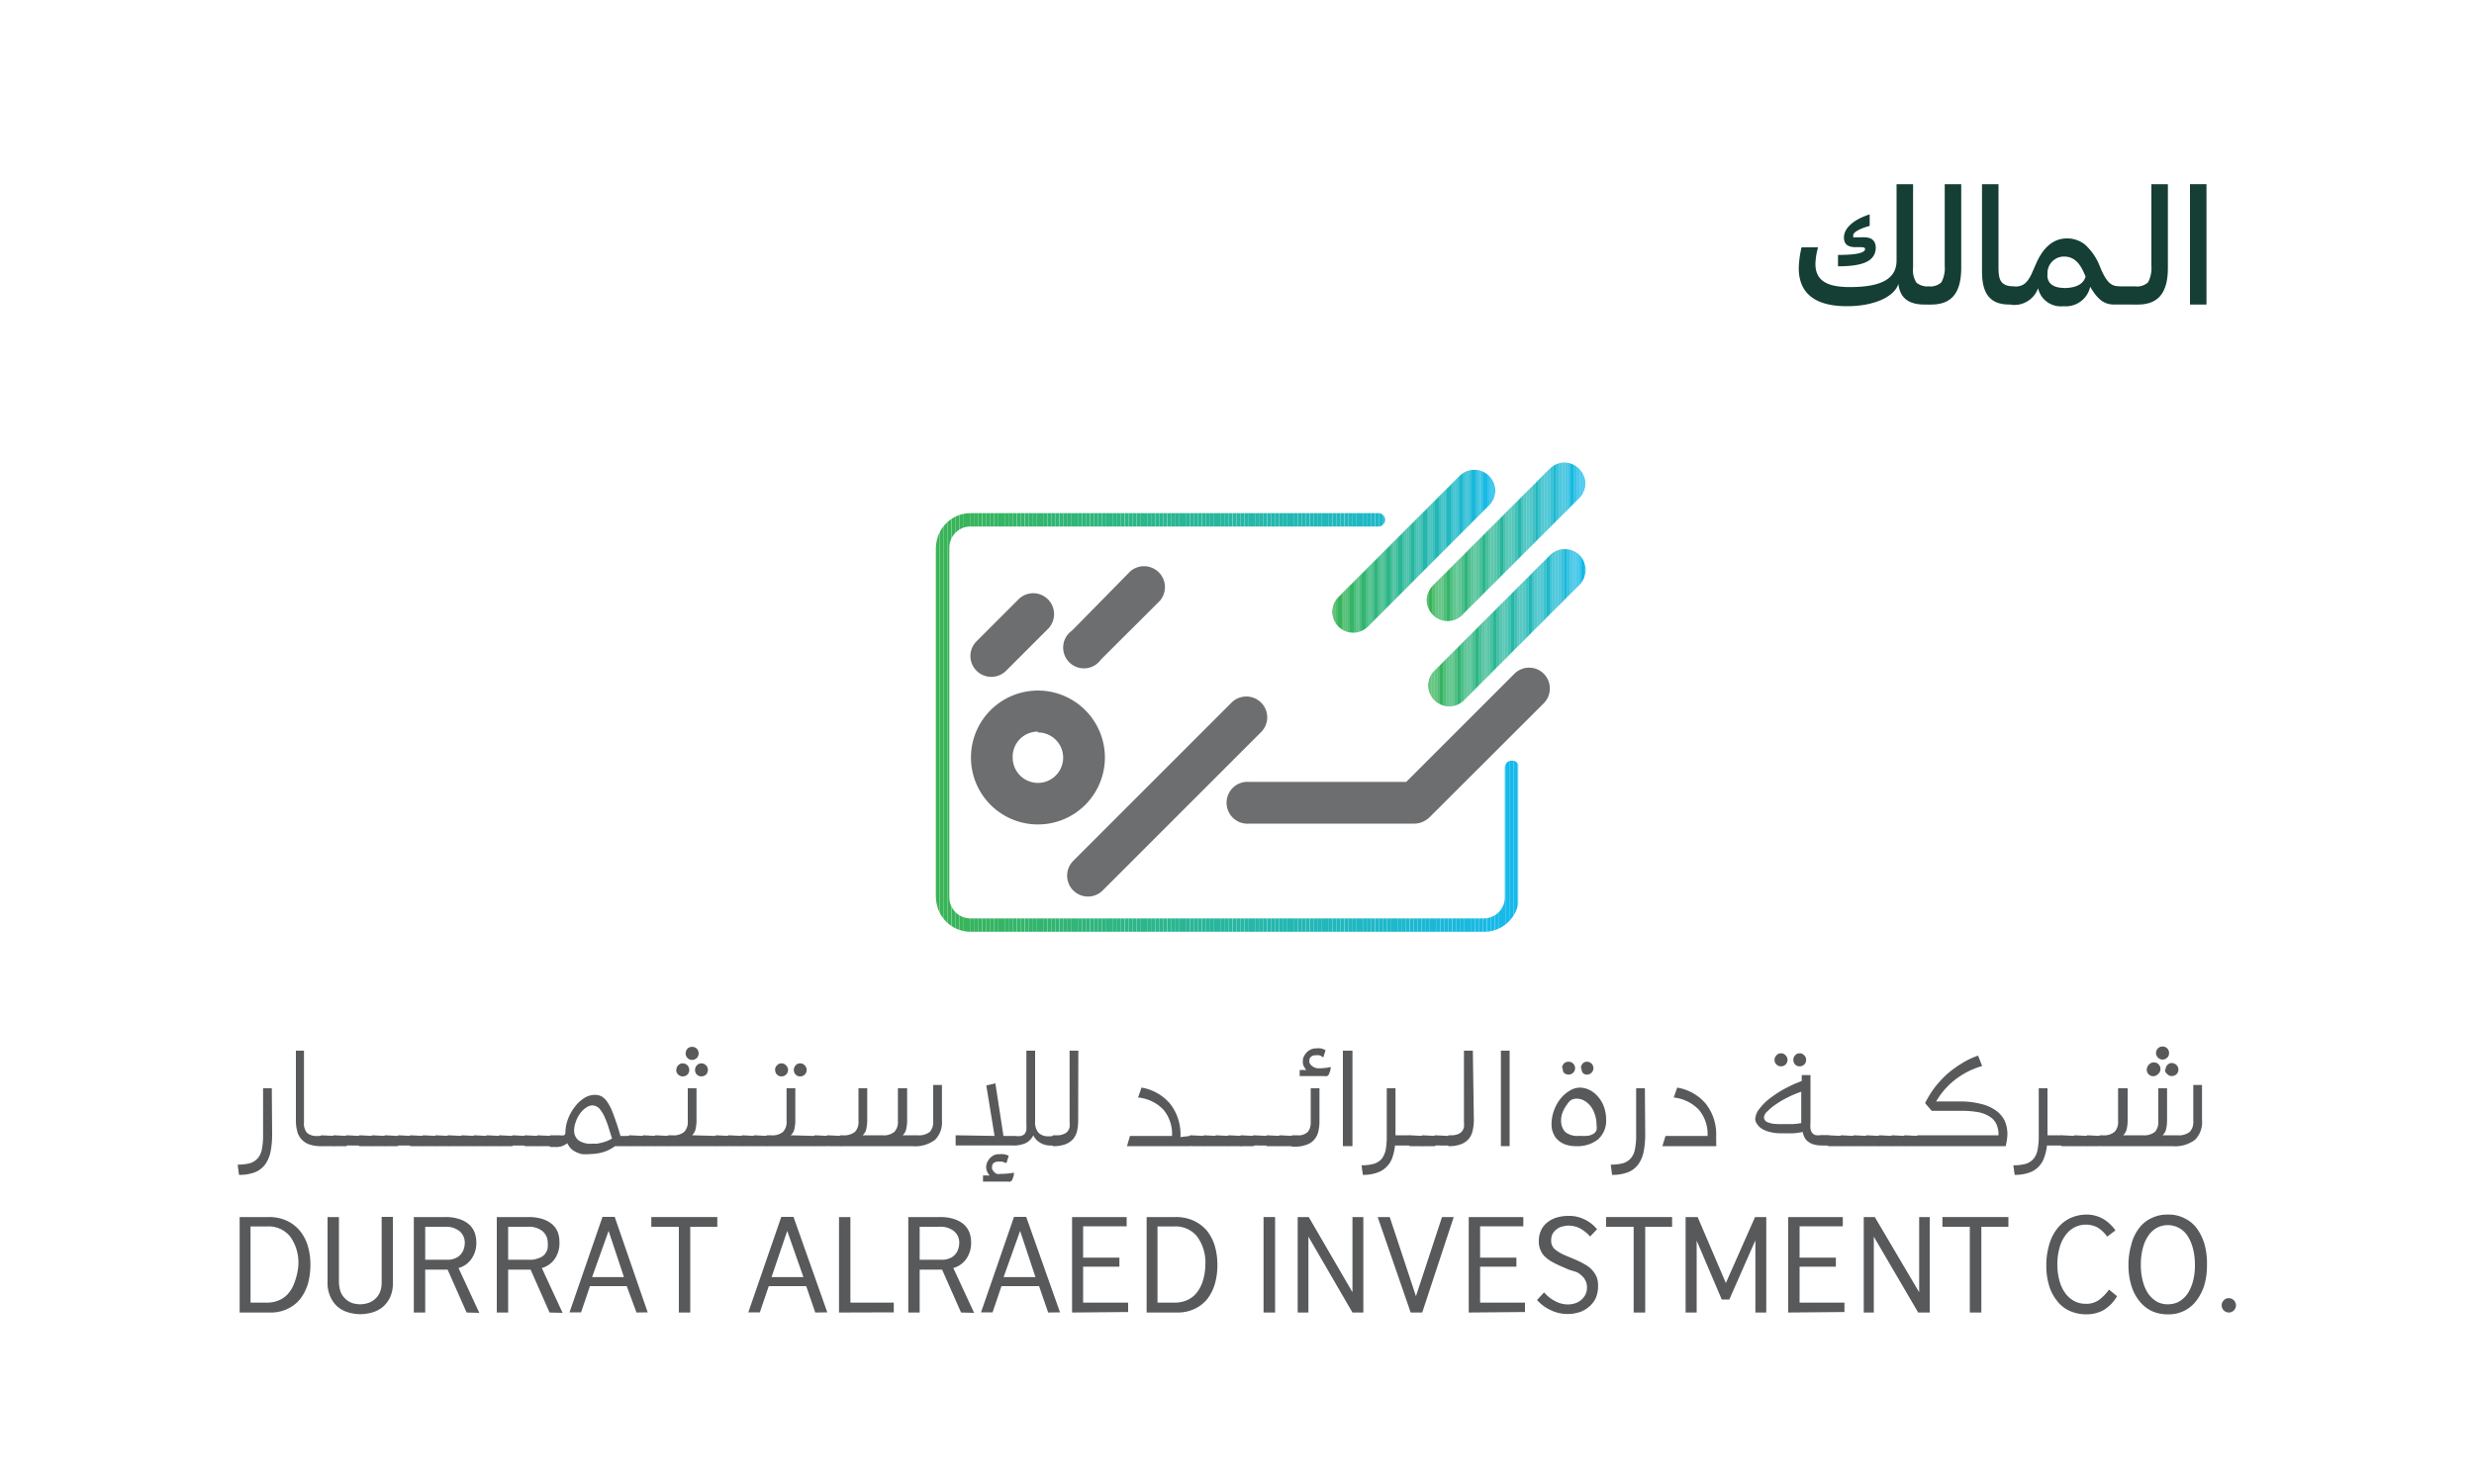 <svg id="Layer_1" data-name="Layer 1" xmlns="http://www.w3.org/2000/svg" xmlns:xlink="http://www.w3.org/1999/xlink" width="150" height="90" viewBox="0 0 150 90"><defs><style>.cls-1{fill:none;}.cls-2{fill:#153e35;}.cls-3{clip-path:url(#clip-path);}.cls-4{fill:#39b455;}.cls-5{fill:#39b456;}.cls-6{fill:#39b457;}.cls-7{fill:#38b458;}.cls-8{fill:#38b459;}.cls-9{fill:#38b45a;}.cls-10{fill:#38b45b;}.cls-11{fill:#37b45c;}.cls-12{fill:#37b45d;}.cls-13{fill:#37b45e;}.cls-14{fill:#37b45f;}.cls-15{fill:#36b460;}.cls-16{fill:#36b461;}.cls-17{fill:#36b462;}.cls-18{fill:#36b463;}.cls-19{fill:#36b564;}.cls-20{fill:#35b565;}.cls-21{fill:#35b566;}.cls-22{fill:#35b567;}.cls-23{fill:#35b568;}.cls-24{fill:#34b569;}.cls-25{fill:#34b56a;}.cls-26{fill:#34b56b;}.cls-27{fill:#34b56c;}.cls-28{fill:#33b56d;}.cls-29{fill:#33b56e;}.cls-30{fill:#33b56f;}.cls-31{fill:#33b570;}.cls-32{fill:#32b571;}.cls-33{fill:#32b572;}.cls-34{fill:#32b573;}.cls-35{fill:#32b574;}.cls-36{fill:#32b575;}.cls-37{fill:#31b576;}.cls-38{fill:#31b577;}.cls-39{fill:#31b578;}.cls-40{fill:#31b579;}.cls-41{fill:#30b57a;}.cls-42{fill:#30b57b;}.cls-43{fill:#30b57c;}.cls-44{fill:#30b57d;}.cls-45{fill:#2fb57e;}.cls-46{fill:#2fb57f;}.cls-47{fill:#2fb580;}.cls-48{fill:#2fb581;}.cls-49{fill:#2fb682;}.cls-50{fill:#2eb683;}.cls-51{fill:#2eb684;}.cls-52{fill:#2eb685;}.cls-53{fill:#2eb686;}.cls-54{fill:#2db687;}.cls-55{fill:#2db688;}.cls-56{fill:#2db689;}.cls-57{fill:#2db68a;}.cls-58{fill:#2cb68b;}.cls-59{fill:#2cb68c;}.cls-60{fill:#2cb68d;}.cls-61{fill:#2cb68e;}.cls-62{fill:#2bb68f;}.cls-63{fill:#2bb690;}.cls-64{fill:#2bb691;}.cls-65{fill:#2bb692;}.cls-66{fill:#2bb693;}.cls-67{fill:#2ab694;}.cls-68{fill:#2ab695;}.cls-69{fill:#2ab696;}.cls-70{fill:#2ab697;}.cls-71{fill:#29b698;}.cls-72{fill:#29b699;}.cls-73{fill:#29b69a;}.cls-74{fill:#29b69b;}.cls-75{fill:#28b69c;}.cls-76{fill:#28b69d;}.cls-77{fill:#28b69e;}.cls-78{fill:#28b69f;}.cls-79{fill:#28b7a1;}.cls-80{fill:#27b7a2;}.cls-81{fill:#27b7a3;}.cls-82{fill:#27b7a4;}.cls-83{fill:#27b7a5;}.cls-84{fill:#26b7a6;}.cls-85{fill:#26b7a7;}.cls-86{fill:#26b7a8;}.cls-87{fill:#26b7a9;}.cls-88{fill:#25b7aa;}.cls-89{fill:#25b7ab;}.cls-90{fill:#25b7ac;}.cls-91{fill:#25b7ad;}.cls-92{fill:#24b7ae;}.cls-93{fill:#24b7af;}.cls-94{fill:#24b7b0;}.cls-95{fill:#24b7b1;}.cls-96{fill:#24b7b2;}.cls-97{fill:#23b7b3;}.cls-98{fill:#23b7b4;}.cls-99{fill:#23b7b5;}.cls-100{fill:#23b7b6;}.cls-101{fill:#22b7b7;}.cls-102{fill:#22b7b8;}.cls-103{fill:#22b7b9;}.cls-104{fill:#22b7ba;}.cls-105{fill:#21b7bb;}.cls-106{fill:#21b7bc;}.cls-107{fill:#21b7bd;}.cls-108{fill:#21b7be;}.cls-109{fill:#21b8bf;}.cls-110{fill:#20b8c0;}.cls-111{fill:#20b8c1;}.cls-112{fill:#20b8c2;}.cls-113{fill:#20b8c3;}.cls-114{fill:#1fb8c4;}.cls-115{fill:#1fb8c5;}.cls-116{fill:#1fb8c6;}.cls-117{fill:#1fb8c7;}.cls-118{fill:#1eb8c8;}.cls-119{fill:#1eb8c9;}.cls-120{fill:#1eb8ca;}.cls-121{fill:#1eb8cb;}.cls-122{fill:#1db8cc;}.cls-123{fill:#1db8cd;}.cls-124{fill:#1db8ce;}.cls-125{fill:#1db8cf;}.cls-126{fill:#1db8d0;}.cls-127{fill:#1cb8d1;}.cls-128{fill:#1cb8d2;}.cls-129{fill:#1cb8d3;}.cls-130{fill:#1cb8d4;}.cls-131{fill:#1bb8d5;}.cls-132{fill:#1bb8d6;}.cls-133{fill:#1bb8d7;}.cls-134{fill:#1bb8d8;}.cls-135{fill:#1ab8d9;}.cls-136{fill:#1ab8da;}.cls-137{fill:#1ab8db;}.cls-138{fill:#1ab8dc;}.cls-139{fill:#1ab9dd;}.cls-140{fill:#19b9de;}.cls-141{fill:#19b9df;}.cls-142{fill:#19b9e0;}.cls-143{fill:#19b9e1;}.cls-144{fill:#18b9e2;}.cls-145{fill:#18b9e3;}.cls-146{fill:#18b9e4;}.cls-147{fill:#18b9e5;}.cls-148{fill:#17b9e6;}.cls-149{fill:#17b9e7;}.cls-150{fill:#17b9e8;}.cls-151{fill:#17b9e9;}.cls-152{fill:#16b9ea;}.cls-153{fill:#16b9eb;}.cls-154{fill:#16b9ec;}.cls-155{fill:#6d6e70;}.cls-156{clip-path:url(#clip-path-2);}.cls-157{clip-path:url(#clip-path-3);}.cls-158{clip-path:url(#clip-path-4);}.cls-159{fill:#58595b;}</style><clipPath id="clip-path"><path class="cls-1" d="M95.77,33.67a1.27,1.27,0,0,0-1.79,0L86.9,40.75a1.27,1.27,0,0,0,1.79,1.79l7.08-7.08A1.27,1.27,0,0,0,95.77,33.67Z"/></clipPath><clipPath id="clip-path-2"><path class="cls-1" d="M86.88,37.29a1.24,1.24,0,0,0,1.78,0l7.08-7.07a1.26,1.26,0,0,0,0-1.79h0a1.24,1.24,0,0,0-1.78,0l-7.08,7.08A1.24,1.24,0,0,0,86.88,37.29Z"/></clipPath><clipPath id="clip-path-3"><path class="cls-1" d="M81.15,38a1.27,1.27,0,0,0,1.79,0l7.34-7.35a1.26,1.26,0,1,0-1.78-1.79l-7.35,7.35A1.27,1.27,0,0,0,81.15,38Z"/></clipPath><clipPath id="clip-path-4"><path class="cls-1" d="M91.65,46.13a.41.41,0,0,0-.41.41v7.88A1.28,1.28,0,0,1,90,55.7H58.84a1.28,1.28,0,0,1-1.28-1.28V33.22a1.28,1.28,0,0,1,1.28-1.29H83.63a.41.41,0,0,0,0-.81H58.84a2.1,2.1,0,0,0-2.09,2.1v21.2a2.1,2.1,0,0,0,2.09,2.09H90a2.1,2.1,0,0,0,2.09-2.09V46.54A.4.4,0,0,0,91.65,46.13Z"/></clipPath></defs><path class="cls-2" d="M116.7,18.47c-1,0-1.5-.41-1.6-1.25-.26.8-1.5,1.35-3.12,1.35-1.92,0-2.91-.77-2.92-2.29a6,6,0,0,1,.17-1.28h1a4.15,4.15,0,0,0-.16,1c0,1,.67,1.41,2.08,1.41,1.94,0,2.84-.51,2.84-1.62V11.17h1v5.07a1.39,1.39,0,0,0,.21.91,1.11,1.11,0,0,0,.77.22v.86Zm-5.26-2.32v-.69c1.1,0,1.64-.12,1.64-.36,0-.08-.07-.11-.25-.11h-.32c-.49,0-.71-.19-.71-.59,0-.56.57-1.08,1.56-1.4v.7c-.59.16-1,.38-1,.57s0,.12.23.12H113c.5,0,.73.22.73.66C113.69,15.82,113,16.15,111.44,16.15Z"/><path class="cls-2" d="M116.7,18.47v-.88l.24-.22a1,1,0,0,0,.77-.25,1.85,1.85,0,0,0,.2-1V11.17h1v5.07c0,1.52-.58,2.23-1.83,2.23Z"/><path class="cls-2" d="M121.92,18.47h-.09c-1.17,0-1.66-.65-1.66-2V11.17h1v5.14c0,.79.24,1.06,1,1.06v.86Z"/><path class="cls-2" d="M128.2,18.47c-.6,0-1-.27-1.47-1.08a1.51,1.51,0,0,1-1.62,1.18,1.41,1.41,0,0,1-1.54-1.09,1.53,1.53,0,0,1-1.65,1v-.88l.24-.22c.5,0,.74-.22,1-.73l.31-.71c.45-1,1.08-1.48,1.84-1.48a1.72,1.72,0,0,1,1.1.37,3.46,3.46,0,0,1,.9,1.31l.09.22c.35.78.62,1,1.08,1v.86Zm-3.07-1c.75,0,1.2-.25,1.32-.7l-.07-.16c-.32-.76-.71-1.05-1.24-1.05a1,1,0,0,0-1,1.05C124.09,17.14,124.45,17.46,125.13,17.46Z"/><path class="cls-2" d="M129.22,18.47h-1v-.88l.24-.22h1v.87Z"/><path class="cls-2" d="M129.22,18.47v-.88l.24-.22a1,1,0,0,0,.78-.25,1.85,1.85,0,0,0,.2-1V11.17h1v5.07c0,1.52-.58,2.23-1.83,2.23Z"/><path class="cls-2" d="M133.78,18.47h-1v-7.3h1Z"/><g id="Layer_1-2" data-name="Layer 1"><g class="cls-3"><rect class="cls-4" x="86.41" y="33.18" width="0.13" height="9.85"/><rect class="cls-4" x="86.53" y="33.18" width="0.06" height="9.85"/><rect class="cls-5" x="86.6" y="33.18" width="0.06" height="9.85"/><rect class="cls-6" x="86.66" y="33.18" width="0.06" height="9.85"/><rect class="cls-7" x="86.72" y="33.18" width="0.06" height="9.85"/><rect class="cls-8" x="86.79" y="33.18" width="0.06" height="9.85"/><rect class="cls-9" x="86.85" y="33.18" width="0.06" height="9.85"/><rect class="cls-10" x="86.91" y="33.18" width="0.06" height="9.85"/><rect class="cls-11" x="86.98" y="33.18" width="0.06" height="9.85"/><rect class="cls-12" x="87.04" y="33.18" width="0.06" height="9.85"/><rect class="cls-13" x="87.1" y="33.18" width="0.06" height="9.85"/><rect class="cls-14" x="87.17" y="33.18" width="0.06" height="9.85"/><rect class="cls-15" x="87.23" y="33.18" width="0.06" height="9.85"/><rect class="cls-16" x="87.3" y="33.18" width="0.06" height="9.85"/><rect class="cls-17" x="87.36" y="33.18" width="0.06" height="9.85"/><rect class="cls-18" x="87.42" y="33.18" width="0.06" height="9.85"/><rect class="cls-19" x="87.49" y="33.18" width="0.06" height="9.85"/><rect class="cls-20" x="87.55" y="33.18" width="0.06" height="9.85"/><rect class="cls-21" x="87.61" y="33.18" width="0.06" height="9.85"/><rect class="cls-22" x="87.68" y="33.18" width="0.06" height="9.85"/><rect class="cls-23" x="87.74" y="33.18" width="0.06" height="9.85"/><rect class="cls-24" x="87.8" y="33.18" width="0.06" height="9.85"/><rect class="cls-25" x="87.87" y="33.18" width="0.06" height="9.85"/><rect class="cls-26" x="87.93" y="33.18" width="0.06" height="9.85"/><rect class="cls-27" x="87.99" y="33.18" width="0.06" height="9.85"/><rect class="cls-28" x="88.06" y="33.18" width="0.06" height="9.85"/><rect class="cls-29" x="88.12" y="33.18" width="0.06" height="9.85"/><rect class="cls-30" x="88.19" y="33.18" width="0.06" height="9.85"/><rect class="cls-31" x="88.25" y="33.18" width="0.06" height="9.85"/><rect class="cls-32" x="88.31" y="33.18" width="0.06" height="9.85"/><rect class="cls-33" x="88.38" y="33.18" width="0.06" height="9.85"/><rect class="cls-34" x="88.44" y="33.18" width="0.06" height="9.85"/><rect class="cls-35" x="88.5" y="33.18" width="0.06" height="9.85"/><rect class="cls-36" x="88.57" y="33.18" width="0.06" height="9.85"/><rect class="cls-37" x="88.63" y="33.18" width="0.06" height="9.85"/><rect class="cls-38" x="88.69" y="33.18" width="0.06" height="9.85"/><rect class="cls-39" x="88.76" y="33.18" width="0.06" height="9.85"/><rect class="cls-40" x="88.82" y="33.18" width="0.06" height="9.85"/><rect class="cls-41" x="88.88" y="33.18" width="0.06" height="9.85"/><rect class="cls-42" x="88.95" y="33.18" width="0.06" height="9.85"/><rect class="cls-43" x="89.01" y="33.18" width="0.06" height="9.85"/><rect class="cls-44" x="89.07" y="33.18" width="0.06" height="9.85"/><rect class="cls-45" x="89.14" y="33.18" width="0.06" height="9.85"/><rect class="cls-46" x="89.2" y="33.18" width="0.06" height="9.85"/><rect class="cls-47" x="89.27" y="33.18" width="0.06" height="9.85"/><rect class="cls-48" x="89.33" y="33.18" width="0.06" height="9.85"/><rect class="cls-49" x="89.39" y="33.18" width="0.06" height="9.85"/><rect class="cls-50" x="89.46" y="33.18" width="0.06" height="9.85"/><rect class="cls-51" x="89.52" y="33.18" width="0.06" height="9.85"/><rect class="cls-52" x="89.58" y="33.18" width="0.06" height="9.85"/><rect class="cls-53" x="89.65" y="33.18" width="0.06" height="9.85"/><rect class="cls-54" x="89.71" y="33.18" width="0.06" height="9.85"/><rect class="cls-55" x="89.77" y="33.18" width="0.06" height="9.85"/><rect class="cls-56" x="89.84" y="33.18" width="0.06" height="9.85"/><rect class="cls-57" x="89.9" y="33.18" width="0.06" height="9.85"/><rect class="cls-58" x="89.96" y="33.18" width="0.06" height="9.85"/><rect class="cls-59" x="90.03" y="33.18" width="0.06" height="9.85"/><rect class="cls-60" x="90.09" y="33.18" width="0.06" height="9.85"/><rect class="cls-61" x="90.16" y="33.18" width="0.06" height="9.85"/><rect class="cls-62" x="90.22" y="33.18" width="0.06" height="9.85"/><rect class="cls-63" x="90.28" y="33.18" width="0.06" height="9.85"/><rect class="cls-64" x="90.35" y="33.18" width="0.06" height="9.85"/><rect class="cls-65" x="90.41" y="33.18" width="0.06" height="9.85"/><rect class="cls-66" x="90.47" y="33.18" width="0.06" height="9.85"/><rect class="cls-67" x="90.54" y="33.18" width="0.06" height="9.85"/><rect class="cls-68" x="90.6" y="33.18" width="0.06" height="9.85"/><rect class="cls-69" x="90.66" y="33.18" width="0.06" height="9.85"/><rect class="cls-70" x="90.73" y="33.18" width="0.06" height="9.85"/><rect class="cls-71" x="90.79" y="33.18" width="0.06" height="9.85"/><rect class="cls-72" x="90.85" y="33.18" width="0.06" height="9.85"/><rect class="cls-73" x="90.92" y="33.18" width="0.06" height="9.85"/><rect class="cls-74" x="90.98" y="33.18" width="0.06" height="9.85"/><rect class="cls-75" x="91.04" y="33.18" width="0.06" height="9.85"/><rect class="cls-76" x="91.11" y="33.18" width="0.06" height="9.85"/><rect class="cls-77" x="91.17" y="33.18" width="0.06" height="9.85"/><rect class="cls-78" x="91.24" y="33.18" width="0.06" height="9.85"/><rect class="cls-79" x="91.3" y="33.18" width="0.06" height="9.85"/><rect class="cls-80" x="91.36" y="33.18" width="0.06" height="9.85"/><rect class="cls-81" x="91.43" y="33.18" width="0.06" height="9.85"/><rect class="cls-82" x="91.49" y="33.18" width="0.06" height="9.85"/><rect class="cls-83" x="91.55" y="33.18" width="0.06" height="9.85"/><rect class="cls-84" x="91.62" y="33.18" width="0.06" height="9.85"/><rect class="cls-85" x="91.68" y="33.18" width="0.06" height="9.85"/><rect class="cls-86" x="91.74" y="33.18" width="0.06" height="9.85"/><rect class="cls-87" x="91.81" y="33.18" width="0.06" height="9.85"/><rect class="cls-88" x="91.87" y="33.18" width="0.06" height="9.85"/><rect class="cls-89" x="91.93" y="33.18" width="0.06" height="9.85"/><rect class="cls-90" x="92" y="33.18" width="0.06" height="9.85"/><rect class="cls-91" x="92.06" y="33.18" width="0.06" height="9.85"/><rect class="cls-92" x="92.13" y="33.18" width="0.06" height="9.85"/><rect class="cls-93" x="92.19" y="33.18" width="0.06" height="9.85"/><rect class="cls-94" x="92.25" y="33.18" width="0.06" height="9.85"/><rect class="cls-95" x="92.32" y="33.18" width="0.06" height="9.85"/><rect class="cls-96" x="92.38" y="33.18" width="0.06" height="9.85"/><rect class="cls-97" x="92.44" y="33.18" width="0.06" height="9.85"/><rect class="cls-98" x="92.51" y="33.18" width="0.06" height="9.85"/><rect class="cls-99" x="92.57" y="33.18" width="0.06" height="9.85"/><rect class="cls-100" x="92.63" y="33.18" width="0.06" height="9.85"/><rect class="cls-101" x="92.7" y="33.18" width="0.06" height="9.85"/><rect class="cls-102" x="92.76" y="33.18" width="0.06" height="9.85"/><rect class="cls-103" x="92.82" y="33.18" width="0.06" height="9.85"/><rect class="cls-104" x="92.89" y="33.18" width="0.06" height="9.85"/><rect class="cls-105" x="92.95" y="33.18" width="0.06" height="9.85"/><rect class="cls-106" x="93.02" y="33.18" width="0.06" height="9.85"/><rect class="cls-107" x="93.08" y="33.18" width="0.06" height="9.85"/><rect class="cls-108" x="93.14" y="33.18" width="0.06" height="9.85"/><rect class="cls-109" x="93.21" y="33.18" width="0.06" height="9.85"/><rect class="cls-110" x="93.27" y="33.18" width="0.06" height="9.85"/><rect class="cls-111" x="93.33" y="33.18" width="0.06" height="9.85"/><rect class="cls-112" x="93.4" y="33.18" width="0.06" height="9.85"/><rect class="cls-113" x="93.46" y="33.18" width="0.06" height="9.85"/><rect class="cls-114" x="93.52" y="33.18" width="0.06" height="9.85"/><rect class="cls-115" x="93.59" y="33.18" width="0.06" height="9.85"/><rect class="cls-116" x="93.65" y="33.18" width="0.06" height="9.85"/><rect class="cls-117" x="93.71" y="33.18" width="0.06" height="9.85"/><rect class="cls-118" x="93.78" y="33.18" width="0.06" height="9.85"/><rect class="cls-119" x="93.84" y="33.18" width="0.06" height="9.85"/><rect class="cls-120" x="93.9" y="33.18" width="0.06" height="9.85"/><rect class="cls-121" x="93.97" y="33.18" width="0.06" height="9.85"/><rect class="cls-122" x="94.03" y="33.18" width="0.06" height="9.85"/><rect class="cls-123" x="94.1" y="33.18" width="0.06" height="9.85"/><rect class="cls-124" x="94.16" y="33.18" width="0.06" height="9.85"/><rect class="cls-125" x="94.22" y="33.18" width="0.06" height="9.85"/><rect class="cls-126" x="94.29" y="33.18" width="0.06" height="9.85"/><rect class="cls-127" x="94.35" y="33.18" width="0.06" height="9.85"/><rect class="cls-128" x="94.41" y="33.18" width="0.06" height="9.85"/><rect class="cls-129" x="94.48" y="33.18" width="0.06" height="9.85"/><rect class="cls-130" x="94.54" y="33.18" width="0.06" height="9.85"/><rect class="cls-131" x="94.6" y="33.18" width="0.06" height="9.85"/><rect class="cls-132" x="94.67" y="33.18" width="0.06" height="9.85"/><rect class="cls-133" x="94.73" y="33.18" width="0.06" height="9.85"/><rect class="cls-134" x="94.79" y="33.18" width="0.06" height="9.85"/><rect class="cls-135" x="94.86" y="33.18" width="0.06" height="9.85"/><rect class="cls-136" x="94.92" y="33.18" width="0.06" height="9.85"/><rect class="cls-137" x="94.99" y="33.18" width="0.06" height="9.85"/><rect class="cls-138" x="95.05" y="33.18" width="0.06" height="9.85"/><rect class="cls-139" x="95.11" y="33.18" width="0.06" height="9.85"/><rect class="cls-140" x="95.18" y="33.18" width="0.06" height="9.85"/><rect class="cls-141" x="95.24" y="33.18" width="0.06" height="9.85"/><rect class="cls-142" x="95.3" y="33.18" width="0.06" height="9.85"/><rect class="cls-143" x="95.37" y="33.18" width="0.06" height="9.85"/><rect class="cls-144" x="95.43" y="33.18" width="0.06" height="9.85"/><rect class="cls-145" x="95.49" y="33.18" width="0.06" height="9.85"/><rect class="cls-146" x="95.56" y="33.18" width="0.06" height="9.85"/><rect class="cls-147" x="95.62" y="33.18" width="0.06" height="9.85"/><rect class="cls-148" x="95.68" y="33.18" width="0.06" height="9.85"/><rect class="cls-149" x="95.75" y="33.18" width="0.06" height="9.85"/><rect class="cls-150" x="95.81" y="33.18" width="0.06" height="9.85"/><rect class="cls-151" x="95.88" y="33.18" width="0.06" height="9.85"/><rect class="cls-152" x="95.94" y="33.18" width="0.06" height="9.85"/><rect class="cls-153" x="96" y="33.18" width="0.06" height="9.85"/><rect class="cls-154" x="96.07" y="33.18" width="0.06" height="9.85"/><rect class="cls-154" x="96.13" y="33.18" width="0.13" height="9.85"/></g><path class="cls-155" d="M91.82,40.86l-6.56,6.56H75.75a1.27,1.27,0,1,0,0,2.53h10a1.24,1.24,0,0,0,.71-.22,1.3,1.3,0,0,0,.23-.18l6.91-6.9a1.27,1.27,0,0,0,0-1.79A1.26,1.26,0,0,0,91.82,40.86Z"/><path class="cls-155" d="M65.07,54a1.26,1.26,0,0,0,1.79,0l9.6-9.6a1.26,1.26,0,0,0,0-1.79h0a1.27,1.27,0,0,0-1.79,0l-9.6,9.6a1.27,1.27,0,0,0,0,1.79Z"/><g class="cls-156"><rect class="cls-4" x="86.38" y="27.93" width="0.13" height="9.85"/><rect class="cls-4" x="86.51" y="27.93" width="0.06" height="9.85"/><rect class="cls-5" x="86.57" y="27.93" width="0.06" height="9.85"/><rect class="cls-6" x="86.64" y="27.93" width="0.06" height="9.85"/><rect class="cls-7" x="86.7" y="27.93" width="0.06" height="9.85"/><rect class="cls-8" x="86.76" y="27.93" width="0.06" height="9.85"/><rect class="cls-9" x="86.83" y="27.93" width="0.06" height="9.85"/><rect class="cls-10" x="86.89" y="27.93" width="0.06" height="9.85"/><rect class="cls-11" x="86.95" y="27.93" width="0.06" height="9.85"/><rect class="cls-12" x="87.02" y="27.93" width="0.06" height="9.85"/><rect class="cls-13" x="87.08" y="27.93" width="0.06" height="9.85"/><rect class="cls-14" x="87.14" y="27.93" width="0.06" height="9.85"/><rect class="cls-15" x="87.21" y="27.93" width="0.06" height="9.85"/><rect class="cls-16" x="87.27" y="27.93" width="0.06" height="9.85"/><rect class="cls-17" x="87.33" y="27.93" width="0.06" height="9.85"/><rect class="cls-18" x="87.4" y="27.93" width="0.06" height="9.85"/><rect class="cls-19" x="87.46" y="27.93" width="0.06" height="9.85"/><rect class="cls-20" x="87.53" y="27.93" width="0.06" height="9.85"/><rect class="cls-21" x="87.59" y="27.93" width="0.06" height="9.85"/><rect class="cls-22" x="87.65" y="27.93" width="0.06" height="9.85"/><rect class="cls-23" x="87.72" y="27.93" width="0.06" height="9.85"/><rect class="cls-24" x="87.78" y="27.93" width="0.06" height="9.85"/><rect class="cls-25" x="87.84" y="27.93" width="0.06" height="9.85"/><rect class="cls-26" x="87.91" y="27.93" width="0.06" height="9.85"/><rect class="cls-27" x="87.97" y="27.93" width="0.06" height="9.85"/><rect class="cls-28" x="88.03" y="27.93" width="0.06" height="9.85"/><rect class="cls-29" x="88.1" y="27.93" width="0.06" height="9.85"/><rect class="cls-30" x="88.16" y="27.93" width="0.06" height="9.85"/><rect class="cls-31" x="88.22" y="27.93" width="0.06" height="9.85"/><rect class="cls-32" x="88.29" y="27.93" width="0.06" height="9.85"/><rect class="cls-33" x="88.35" y="27.93" width="0.06" height="9.85"/><rect class="cls-34" x="88.42" y="27.93" width="0.06" height="9.85"/><rect class="cls-35" x="88.48" y="27.93" width="0.06" height="9.85"/><rect class="cls-36" x="88.54" y="27.93" width="0.06" height="9.85"/><rect class="cls-37" x="88.61" y="27.93" width="0.06" height="9.85"/><rect class="cls-38" x="88.67" y="27.93" width="0.06" height="9.85"/><rect class="cls-39" x="88.73" y="27.93" width="0.06" height="9.85"/><rect class="cls-40" x="88.8" y="27.93" width="0.06" height="9.85"/><rect class="cls-41" x="88.86" y="27.93" width="0.06" height="9.85"/><rect class="cls-42" x="88.92" y="27.93" width="0.06" height="9.85"/><rect class="cls-43" x="88.99" y="27.93" width="0.06" height="9.85"/><rect class="cls-44" x="89.05" y="27.93" width="0.06" height="9.85"/><rect class="cls-45" x="89.11" y="27.93" width="0.06" height="9.85"/><rect class="cls-46" x="89.18" y="27.93" width="0.06" height="9.85"/><rect class="cls-47" x="89.24" y="27.93" width="0.06" height="9.85"/><rect class="cls-48" x="89.3" y="27.93" width="0.06" height="9.85"/><rect class="cls-49" x="89.37" y="27.93" width="0.06" height="9.85"/><rect class="cls-50" x="89.43" y="27.93" width="0.06" height="9.85"/><rect class="cls-51" x="89.5" y="27.93" width="0.06" height="9.85"/><rect class="cls-52" x="89.56" y="27.93" width="0.06" height="9.85"/><rect class="cls-53" x="89.62" y="27.93" width="0.06" height="9.85"/><rect class="cls-54" x="89.69" y="27.93" width="0.06" height="9.85"/><rect class="cls-55" x="89.75" y="27.93" width="0.06" height="9.85"/><rect class="cls-56" x="89.81" y="27.93" width="0.06" height="9.85"/><rect class="cls-57" x="89.88" y="27.93" width="0.06" height="9.85"/><rect class="cls-58" x="89.94" y="27.93" width="0.06" height="9.85"/><rect class="cls-59" x="90" y="27.93" width="0.06" height="9.85"/><rect class="cls-60" x="90.07" y="27.93" width="0.06" height="9.85"/><rect class="cls-61" x="90.13" y="27.93" width="0.06" height="9.85"/><rect class="cls-62" x="90.19" y="27.93" width="0.06" height="9.85"/><rect class="cls-63" x="90.26" y="27.93" width="0.06" height="9.85"/><rect class="cls-64" x="90.32" y="27.93" width="0.06" height="9.85"/><rect class="cls-65" x="90.39" y="27.93" width="0.06" height="9.85"/><rect class="cls-66" x="90.45" y="27.93" width="0.06" height="9.85"/><rect class="cls-67" x="90.51" y="27.93" width="0.06" height="9.85"/><rect class="cls-68" x="90.58" y="27.93" width="0.06" height="9.85"/><rect class="cls-69" x="90.64" y="27.93" width="0.06" height="9.85"/><rect class="cls-70" x="90.7" y="27.93" width="0.06" height="9.85"/><rect class="cls-71" x="90.77" y="27.93" width="0.06" height="9.85"/><rect class="cls-72" x="90.83" y="27.93" width="0.06" height="9.85"/><rect class="cls-73" x="90.89" y="27.93" width="0.06" height="9.85"/><rect class="cls-74" x="90.96" y="27.93" width="0.06" height="9.85"/><rect class="cls-75" x="91.02" y="27.93" width="0.06" height="9.85"/><rect class="cls-76" x="91.08" y="27.93" width="0.06" height="9.85"/><rect class="cls-77" x="91.15" y="27.93" width="0.06" height="9.85"/><rect class="cls-78" x="91.21" y="27.93" width="0.06" height="9.85"/><rect class="cls-79" x="91.28" y="27.93" width="0.06" height="9.85"/><rect class="cls-80" x="91.34" y="27.93" width="0.06" height="9.85"/><rect class="cls-81" x="91.4" y="27.93" width="0.06" height="9.85"/><rect class="cls-82" x="91.47" y="27.93" width="0.06" height="9.85"/><rect class="cls-83" x="91.53" y="27.93" width="0.06" height="9.85"/><rect class="cls-84" x="91.59" y="27.93" width="0.06" height="9.85"/><rect class="cls-85" x="91.66" y="27.93" width="0.06" height="9.85"/><rect class="cls-86" x="91.72" y="27.93" width="0.06" height="9.85"/><rect class="cls-87" x="91.78" y="27.93" width="0.06" height="9.85"/><rect class="cls-88" x="91.85" y="27.93" width="0.06" height="9.85"/><rect class="cls-89" x="91.91" y="27.93" width="0.06" height="9.85"/><rect class="cls-90" x="91.97" y="27.93" width="0.06" height="9.85"/><rect class="cls-91" x="92.04" y="27.93" width="0.06" height="9.85"/><rect class="cls-92" x="92.1" y="27.93" width="0.06" height="9.85"/><rect class="cls-93" x="92.16" y="27.93" width="0.06" height="9.85"/><rect class="cls-94" x="92.23" y="27.93" width="0.06" height="9.85"/><rect class="cls-95" x="92.29" y="27.93" width="0.06" height="9.85"/><rect class="cls-96" x="92.36" y="27.93" width="0.06" height="9.85"/><rect class="cls-97" x="92.42" y="27.93" width="0.06" height="9.85"/><rect class="cls-98" x="92.48" y="27.93" width="0.06" height="9.85"/><rect class="cls-99" x="92.55" y="27.93" width="0.06" height="9.85"/><rect class="cls-100" x="92.61" y="27.93" width="0.06" height="9.85"/><rect class="cls-101" x="92.67" y="27.93" width="0.06" height="9.85"/><rect class="cls-102" x="92.74" y="27.93" width="0.06" height="9.85"/><rect class="cls-103" x="92.8" y="27.93" width="0.06" height="9.85"/><rect class="cls-104" x="92.86" y="27.93" width="0.06" height="9.85"/><rect class="cls-105" x="92.93" y="27.93" width="0.06" height="9.85"/><rect class="cls-106" x="92.99" y="27.93" width="0.06" height="9.85"/><rect class="cls-107" x="93.05" y="27.93" width="0.06" height="9.85"/><rect class="cls-108" x="93.12" y="27.93" width="0.06" height="9.85"/><rect class="cls-109" x="93.18" y="27.93" width="0.06" height="9.85"/><rect class="cls-110" x="93.25" y="27.93" width="0.06" height="9.85"/><rect class="cls-111" x="93.31" y="27.93" width="0.06" height="9.85"/><rect class="cls-112" x="93.37" y="27.93" width="0.06" height="9.85"/><rect class="cls-113" x="93.44" y="27.93" width="0.06" height="9.85"/><rect class="cls-114" x="93.5" y="27.93" width="0.06" height="9.85"/><rect class="cls-115" x="93.56" y="27.93" width="0.06" height="9.85"/><rect class="cls-116" x="93.63" y="27.93" width="0.06" height="9.85"/><rect class="cls-117" x="93.69" y="27.93" width="0.06" height="9.85"/><rect class="cls-118" x="93.75" y="27.93" width="0.06" height="9.85"/><rect class="cls-119" x="93.82" y="27.93" width="0.06" height="9.85"/><rect class="cls-120" x="93.88" y="27.93" width="0.06" height="9.85"/><rect class="cls-121" x="93.94" y="27.93" width="0.06" height="9.85"/><rect class="cls-122" x="94.01" y="27.93" width="0.06" height="9.85"/><rect class="cls-123" x="94.07" y="27.93" width="0.06" height="9.85"/><rect class="cls-124" x="94.13" y="27.93" width="0.06" height="9.85"/><rect class="cls-125" x="94.2" y="27.93" width="0.06" height="9.85"/><rect class="cls-126" x="94.26" y="27.93" width="0.06" height="9.85"/><rect class="cls-127" x="94.33" y="27.93" width="0.06" height="9.85"/><rect class="cls-128" x="94.39" y="27.93" width="0.06" height="9.85"/><rect class="cls-129" x="94.45" y="27.93" width="0.06" height="9.85"/><rect class="cls-130" x="94.52" y="27.93" width="0.06" height="9.85"/><rect class="cls-131" x="94.58" y="27.93" width="0.06" height="9.85"/><rect class="cls-132" x="94.64" y="27.93" width="0.06" height="9.85"/><rect class="cls-133" x="94.71" y="27.93" width="0.06" height="9.85"/><rect class="cls-134" x="94.77" y="27.93" width="0.06" height="9.85"/><rect class="cls-135" x="94.83" y="27.93" width="0.06" height="9.85"/><rect class="cls-136" x="94.9" y="27.93" width="0.06" height="9.85"/><rect class="cls-137" x="94.96" y="27.93" width="0.06" height="9.85"/><rect class="cls-138" x="95.02" y="27.93" width="0.06" height="9.85"/><rect class="cls-139" x="95.09" y="27.93" width="0.06" height="9.85"/><rect class="cls-140" x="95.15" y="27.93" width="0.06" height="9.85"/><rect class="cls-141" x="95.22" y="27.93" width="0.06" height="9.85"/><rect class="cls-142" x="95.28" y="27.93" width="0.06" height="9.85"/><rect class="cls-143" x="95.34" y="27.93" width="0.06" height="9.85"/><rect class="cls-144" x="95.41" y="27.93" width="0.06" height="9.85"/><rect class="cls-145" x="95.47" y="27.93" width="0.06" height="9.85"/><rect class="cls-146" x="95.53" y="27.93" width="0.06" height="9.85"/><rect class="cls-147" x="95.6" y="27.93" width="0.06" height="9.85"/><rect class="cls-148" x="95.66" y="27.93" width="0.06" height="9.85"/><rect class="cls-149" x="95.72" y="27.93" width="0.06" height="9.85"/><rect class="cls-150" x="95.79" y="27.93" width="0.06" height="9.85"/><rect class="cls-151" x="95.85" y="27.93" width="0.06" height="9.85"/><rect class="cls-152" x="95.91" y="27.93" width="0.06" height="9.85"/><rect class="cls-153" x="95.98" y="27.93" width="0.06" height="9.85"/><rect class="cls-154" x="96.04" y="27.93" width="0.06" height="9.85"/><rect class="cls-154" x="96.11" y="27.93" width="0.13" height="9.85"/></g><g class="cls-157"><rect class="cls-4" x="80.66" y="28.32" width="0.13" height="10.12"/><rect class="cls-4" x="80.78" y="28.32" width="0.07" height="10.12"/><rect class="cls-5" x="80.85" y="28.32" width="0.07" height="10.12"/><rect class="cls-6" x="80.91" y="28.32" width="0.07" height="10.12"/><rect class="cls-7" x="80.98" y="28.32" width="0.07" height="10.12"/><rect class="cls-8" x="81.04" y="28.32" width="0.07" height="10.12"/><rect class="cls-9" x="81.11" y="28.32" width="0.07" height="10.12"/><rect class="cls-10" x="81.17" y="28.32" width="0.07" height="10.12"/><rect class="cls-11" x="81.24" y="28.32" width="0.07" height="10.12"/><rect class="cls-12" x="81.3" y="28.32" width="0.07" height="10.12"/><rect class="cls-13" x="81.37" y="28.32" width="0.07" height="10.12"/><rect class="cls-14" x="81.44" y="28.32" width="0.07" height="10.12"/><rect class="cls-15" x="81.5" y="28.32" width="0.07" height="10.12"/><rect class="cls-16" x="81.57" y="28.32" width="0.07" height="10.12"/><rect class="cls-17" x="81.63" y="28.32" width="0.07" height="10.12"/><rect class="cls-18" x="81.7" y="28.32" width="0.07" height="10.12"/><rect class="cls-19" x="81.76" y="28.32" width="0.07" height="10.12"/><rect class="cls-20" x="81.83" y="28.32" width="0.07" height="10.12"/><rect class="cls-21" x="81.89" y="28.32" width="0.07" height="10.12"/><rect class="cls-22" x="81.96" y="28.32" width="0.07" height="10.12"/><rect class="cls-23" x="82.02" y="28.32" width="0.07" height="10.12"/><rect class="cls-24" x="82.09" y="28.32" width="0.07" height="10.12"/><rect class="cls-25" x="82.15" y="28.32" width="0.07" height="10.12"/><rect class="cls-26" x="82.22" y="28.32" width="0.07" height="10.12"/><rect class="cls-27" x="82.28" y="28.32" width="0.07" height="10.12"/><rect class="cls-28" x="82.35" y="28.32" width="0.07" height="10.12"/><rect class="cls-29" x="82.42" y="28.32" width="0.07" height="10.12"/><rect class="cls-30" x="82.48" y="28.32" width="0.07" height="10.12"/><rect class="cls-31" x="82.55" y="28.32" width="0.07" height="10.12"/><rect class="cls-32" x="82.61" y="28.32" width="0.07" height="10.12"/><rect class="cls-33" x="82.68" y="28.32" width="0.07" height="10.12"/><rect class="cls-34" x="82.74" y="28.32" width="0.07" height="10.12"/><rect class="cls-35" x="82.81" y="28.32" width="0.07" height="10.12"/><rect class="cls-36" x="82.87" y="28.32" width="0.07" height="10.12"/><rect class="cls-37" x="82.94" y="28.32" width="0.07" height="10.12"/><rect class="cls-38" x="83" y="28.32" width="0.07" height="10.12"/><rect class="cls-39" x="83.07" y="28.32" width="0.07" height="10.12"/><rect class="cls-40" x="83.13" y="28.32" width="0.07" height="10.12"/><rect class="cls-41" x="83.2" y="28.32" width="0.07" height="10.12"/><rect class="cls-42" x="83.26" y="28.32" width="0.07" height="10.12"/><rect class="cls-43" x="83.33" y="28.32" width="0.07" height="10.12"/><rect class="cls-44" x="83.39" y="28.32" width="0.07" height="10.12"/><rect class="cls-45" x="83.46" y="28.32" width="0.07" height="10.12"/><rect class="cls-46" x="83.53" y="28.32" width="0.07" height="10.12"/><rect class="cls-47" x="83.59" y="28.32" width="0.07" height="10.12"/><rect class="cls-48" x="83.66" y="28.32" width="0.07" height="10.12"/><rect class="cls-49" x="83.72" y="28.32" width="0.07" height="10.12"/><rect class="cls-50" x="83.79" y="28.32" width="0.07" height="10.12"/><rect class="cls-51" x="83.85" y="28.32" width="0.07" height="10.12"/><rect class="cls-52" x="83.92" y="28.32" width="0.07" height="10.12"/><rect class="cls-53" x="83.98" y="28.32" width="0.07" height="10.12"/><rect class="cls-54" x="84.05" y="28.32" width="0.07" height="10.12"/><rect class="cls-55" x="84.11" y="28.32" width="0.07" height="10.12"/><rect class="cls-56" x="84.18" y="28.32" width="0.07" height="10.12"/><rect class="cls-57" x="84.24" y="28.32" width="0.07" height="10.12"/><rect class="cls-58" x="84.31" y="28.32" width="0.07" height="10.12"/><rect class="cls-59" x="84.37" y="28.32" width="0.07" height="10.12"/><rect class="cls-60" x="84.44" y="28.32" width="0.07" height="10.12"/><rect class="cls-61" x="84.51" y="28.32" width="0.07" height="10.12"/><rect class="cls-62" x="84.57" y="28.32" width="0.07" height="10.12"/><rect class="cls-63" x="84.64" y="28.32" width="0.07" height="10.12"/><rect class="cls-64" x="84.7" y="28.32" width="0.07" height="10.12"/><rect class="cls-65" x="84.77" y="28.32" width="0.07" height="10.12"/><rect class="cls-66" x="84.83" y="28.32" width="0.07" height="10.12"/><rect class="cls-67" x="84.9" y="28.32" width="0.07" height="10.12"/><rect class="cls-68" x="84.96" y="28.32" width="0.07" height="10.12"/><rect class="cls-69" x="85.03" y="28.32" width="0.07" height="10.12"/><rect class="cls-70" x="85.09" y="28.32" width="0.07" height="10.12"/><rect class="cls-71" x="85.16" y="28.32" width="0.07" height="10.12"/><rect class="cls-72" x="85.22" y="28.32" width="0.07" height="10.12"/><rect class="cls-73" x="85.29" y="28.32" width="0.07" height="10.12"/><rect class="cls-74" x="85.35" y="28.32" width="0.07" height="10.12"/><rect class="cls-75" x="85.42" y="28.32" width="0.07" height="10.12"/><rect class="cls-76" x="85.48" y="28.32" width="0.07" height="10.12"/><rect class="cls-77" x="85.55" y="28.32" width="0.07" height="10.12"/><rect class="cls-78" x="85.62" y="28.32" width="0.07" height="10.12"/><rect class="cls-79" x="85.68" y="28.32" width="0.07" height="10.12"/><rect class="cls-80" x="85.75" y="28.32" width="0.07" height="10.12"/><rect class="cls-81" x="85.81" y="28.32" width="0.07" height="10.12"/><rect class="cls-82" x="85.88" y="28.32" width="0.07" height="10.12"/><rect class="cls-83" x="85.94" y="28.32" width="0.07" height="10.12"/><rect class="cls-84" x="86.01" y="28.32" width="0.07" height="10.12"/><rect class="cls-85" x="86.07" y="28.32" width="0.07" height="10.12"/><rect class="cls-86" x="86.14" y="28.32" width="0.07" height="10.12"/><rect class="cls-87" x="86.2" y="28.32" width="0.07" height="10.12"/><rect class="cls-88" x="86.27" y="28.32" width="0.07" height="10.12"/><rect class="cls-89" x="86.33" y="28.32" width="0.07" height="10.12"/><rect class="cls-90" x="86.4" y="28.32" width="0.07" height="10.12"/><rect class="cls-91" x="86.46" y="28.32" width="0.07" height="10.12"/><rect class="cls-92" x="86.53" y="28.32" width="0.07" height="10.12"/><rect class="cls-93" x="86.6" y="28.32" width="0.07" height="10.12"/><rect class="cls-94" x="86.66" y="28.32" width="0.07" height="10.12"/><rect class="cls-95" x="86.73" y="28.32" width="0.07" height="10.12"/><rect class="cls-96" x="86.79" y="28.32" width="0.07" height="10.12"/><rect class="cls-97" x="86.86" y="28.32" width="0.07" height="10.12"/><rect class="cls-98" x="86.92" y="28.32" width="0.07" height="10.12"/><rect class="cls-99" x="86.99" y="28.32" width="0.07" height="10.12"/><rect class="cls-100" x="87.05" y="28.32" width="0.07" height="10.12"/><rect class="cls-101" x="87.12" y="28.32" width="0.07" height="10.12"/><rect class="cls-102" x="87.18" y="28.32" width="0.07" height="10.12"/><rect class="cls-103" x="87.25" y="28.32" width="0.07" height="10.12"/><rect class="cls-104" x="87.31" y="28.32" width="0.07" height="10.12"/><rect class="cls-105" x="87.38" y="28.32" width="0.07" height="10.12"/><rect class="cls-106" x="87.44" y="28.32" width="0.07" height="10.12"/><rect class="cls-107" x="87.51" y="28.32" width="0.07" height="10.12"/><rect class="cls-108" x="87.57" y="28.32" width="0.07" height="10.12"/><rect class="cls-109" x="87.64" y="28.32" width="0.07" height="10.12"/><rect class="cls-110" x="87.71" y="28.32" width="0.07" height="10.12"/><rect class="cls-111" x="87.77" y="28.32" width="0.07" height="10.12"/><rect class="cls-112" x="87.84" y="28.32" width="0.07" height="10.12"/><rect class="cls-113" x="87.9" y="28.32" width="0.07" height="10.12"/><rect class="cls-114" x="87.97" y="28.32" width="0.07" height="10.12"/><rect class="cls-115" x="88.03" y="28.32" width="0.07" height="10.12"/><rect class="cls-116" x="88.1" y="28.32" width="0.07" height="10.12"/><rect class="cls-117" x="88.16" y="28.32" width="0.07" height="10.12"/><rect class="cls-118" x="88.23" y="28.32" width="0.07" height="10.12"/><rect class="cls-119" x="88.29" y="28.32" width="0.07" height="10.12"/><rect class="cls-120" x="88.36" y="28.32" width="0.07" height="10.12"/><rect class="cls-121" x="88.42" y="28.32" width="0.07" height="10.12"/><rect class="cls-122" x="88.49" y="28.32" width="0.07" height="10.12"/><rect class="cls-123" x="88.55" y="28.32" width="0.07" height="10.12"/><rect class="cls-124" x="88.62" y="28.32" width="0.07" height="10.12"/><rect class="cls-125" x="88.69" y="28.32" width="0.07" height="10.12"/><rect class="cls-126" x="88.75" y="28.32" width="0.07" height="10.12"/><rect class="cls-127" x="88.82" y="28.32" width="0.07" height="10.12"/><rect class="cls-128" x="88.88" y="28.32" width="0.07" height="10.12"/><rect class="cls-129" x="88.95" y="28.32" width="0.07" height="10.12"/><rect class="cls-130" x="89.01" y="28.32" width="0.07" height="10.12"/><rect class="cls-131" x="89.08" y="28.32" width="0.07" height="10.12"/><rect class="cls-132" x="89.14" y="28.32" width="0.07" height="10.12"/><rect class="cls-133" x="89.21" y="28.32" width="0.07" height="10.12"/><rect class="cls-134" x="89.27" y="28.32" width="0.07" height="10.12"/><rect class="cls-135" x="89.34" y="28.32" width="0.07" height="10.12"/><rect class="cls-136" x="89.4" y="28.32" width="0.07" height="10.12"/><rect class="cls-137" x="89.47" y="28.32" width="0.07" height="10.12"/><rect class="cls-138" x="89.53" y="28.32" width="0.07" height="10.12"/><rect class="cls-139" x="89.6" y="28.32" width="0.07" height="10.12"/><rect class="cls-140" x="89.66" y="28.32" width="0.07" height="10.12"/><rect class="cls-141" x="89.73" y="28.32" width="0.07" height="10.12"/><rect class="cls-142" x="89.8" y="28.32" width="0.07" height="10.12"/><rect class="cls-143" x="89.86" y="28.32" width="0.07" height="10.12"/><rect class="cls-144" x="89.93" y="28.32" width="0.07" height="10.12"/><rect class="cls-145" x="89.99" y="28.32" width="0.07" height="10.12"/><rect class="cls-146" x="90.06" y="28.32" width="0.07" height="10.12"/><rect class="cls-147" x="90.12" y="28.32" width="0.07" height="10.12"/><rect class="cls-148" x="90.19" y="28.32" width="0.07" height="10.12"/><rect class="cls-149" x="90.25" y="28.32" width="0.07" height="10.12"/><rect class="cls-150" x="90.32" y="28.32" width="0.07" height="10.12"/><rect class="cls-151" x="90.38" y="28.32" width="0.07" height="10.12"/><rect class="cls-152" x="90.45" y="28.32" width="0.07" height="10.12"/><rect class="cls-153" x="90.51" y="28.32" width="0.07" height="10.12"/><rect class="cls-154" x="90.58" y="28.32" width="0.07" height="10.12"/><rect class="cls-154" x="90.64" y="28.32" width="0.13" height="10.12"/></g><path class="cls-155" d="M66.75,40l3.58-3.57a1.27,1.27,0,0,0-1.79-1.79L65,38.24A1.26,1.26,0,1,0,66.75,40Z"/><path class="cls-155" d="M61,40.68l2.54-2.54a1.27,1.27,0,0,0,0-1.79,1.26,1.26,0,0,0-1.79,0l-2.54,2.54a1.26,1.26,0,0,0,0,1.79A1.27,1.27,0,0,0,61,40.68Z"/><path class="cls-155" d="M62.92,50a4.06,4.06,0,1,0-4.05-4.06A4.06,4.06,0,0,0,62.92,50Zm0-5.58a1.53,1.53,0,1,1-1.52,1.52A1.52,1.52,0,0,1,62.92,44.37Z"/><g class="cls-158"><rect class="cls-4" x="56.75" y="31.12" width="0.01" height="25.39"/><rect class="cls-4" x="56.75" y="31.12" width="0.23" height="25.39"/><rect class="cls-5" x="56.99" y="31.12" width="0.23" height="25.39"/><rect class="cls-6" x="57.22" y="31.12" width="0.23" height="25.39"/><rect class="cls-7" x="57.45" y="31.12" width="0.23" height="25.39"/><rect class="cls-8" x="57.69" y="31.12" width="0.23" height="25.39"/><rect class="cls-9" x="57.92" y="31.12" width="0.23" height="25.39"/><rect class="cls-10" x="58.16" y="31.12" width="0.23" height="25.39"/><rect class="cls-11" x="58.39" y="31.12" width="0.23" height="25.39"/><rect class="cls-12" x="58.62" y="31.12" width="0.23" height="25.39"/><rect class="cls-13" x="58.86" y="31.12" width="0.23" height="25.39"/><rect class="cls-14" x="59.09" y="31.12" width="0.23" height="25.39"/><rect class="cls-15" x="59.32" y="31.12" width="0.23" height="25.39"/><rect class="cls-16" x="59.56" y="31.12" width="0.23" height="25.39"/><rect class="cls-17" x="59.79" y="31.12" width="0.23" height="25.39"/><rect class="cls-18" x="60.02" y="31.12" width="0.23" height="25.39"/><rect class="cls-19" x="60.26" y="31.12" width="0.23" height="25.39"/><rect class="cls-20" x="60.49" y="31.12" width="0.23" height="25.39"/><rect class="cls-21" x="60.72" y="31.12" width="0.23" height="25.39"/><rect class="cls-22" x="60.96" y="31.12" width="0.23" height="25.39"/><rect class="cls-23" x="61.19" y="31.12" width="0.23" height="25.39"/><rect class="cls-24" x="61.42" y="31.12" width="0.23" height="25.39"/><rect class="cls-25" x="61.66" y="31.12" width="0.23" height="25.39"/><rect class="cls-26" x="61.89" y="31.12" width="0.23" height="25.39"/><rect class="cls-27" x="62.13" y="31.12" width="0.23" height="25.39"/><rect class="cls-28" x="62.36" y="31.12" width="0.23" height="25.39"/><rect class="cls-29" x="62.59" y="31.12" width="0.23" height="25.39"/><rect class="cls-30" x="62.83" y="31.12" width="0.23" height="25.39"/><rect class="cls-31" x="63.06" y="31.12" width="0.23" height="25.39"/><rect class="cls-32" x="63.29" y="31.12" width="0.23" height="25.39"/><rect class="cls-33" x="63.53" y="31.12" width="0.23" height="25.39"/><rect class="cls-34" x="63.76" y="31.12" width="0.23" height="25.39"/><rect class="cls-35" x="63.99" y="31.12" width="0.23" height="25.39"/><rect class="cls-36" x="64.23" y="31.12" width="0.23" height="25.39"/><rect class="cls-37" x="64.46" y="31.12" width="0.23" height="25.39"/><rect class="cls-38" x="64.69" y="31.12" width="0.23" height="25.39"/><rect class="cls-39" x="64.93" y="31.12" width="0.23" height="25.39"/><rect class="cls-40" x="65.16" y="31.12" width="0.23" height="25.39"/><rect class="cls-41" x="65.39" y="31.12" width="0.23" height="25.39"/><rect class="cls-42" x="65.63" y="31.12" width="0.23" height="25.39"/><rect class="cls-43" x="65.86" y="31.12" width="0.23" height="25.39"/><rect class="cls-44" x="66.1" y="31.12" width="0.23" height="25.39"/><rect class="cls-45" x="66.33" y="31.12" width="0.23" height="25.39"/><rect class="cls-46" x="66.56" y="31.12" width="0.23" height="25.39"/><rect class="cls-47" x="66.8" y="31.12" width="0.23" height="25.39"/><rect class="cls-48" x="67.03" y="31.12" width="0.23" height="25.39"/><rect class="cls-49" x="67.26" y="31.12" width="0.23" height="25.39"/><rect class="cls-50" x="67.5" y="31.12" width="0.23" height="25.39"/><rect class="cls-51" x="67.73" y="31.12" width="0.23" height="25.39"/><rect class="cls-52" x="67.96" y="31.12" width="0.23" height="25.39"/><rect class="cls-53" x="68.2" y="31.12" width="0.23" height="25.39"/><rect class="cls-54" x="68.43" y="31.12" width="0.23" height="25.39"/><rect class="cls-55" x="68.66" y="31.12" width="0.23" height="25.39"/><rect class="cls-56" x="68.9" y="31.12" width="0.23" height="25.39"/><rect class="cls-57" x="69.13" y="31.12" width="0.23" height="25.39"/><rect class="cls-58" x="69.36" y="31.12" width="0.23" height="25.39"/><rect class="cls-59" x="69.6" y="31.12" width="0.23" height="25.39"/><rect class="cls-60" x="69.83" y="31.12" width="0.23" height="25.39"/><rect class="cls-61" x="70.07" y="31.12" width="0.23" height="25.39"/><rect class="cls-62" x="70.3" y="31.12" width="0.23" height="25.39"/><rect class="cls-63" x="70.53" y="31.12" width="0.23" height="25.39"/><rect class="cls-64" x="70.77" y="31.12" width="0.23" height="25.39"/><rect class="cls-65" x="71" y="31.12" width="0.23" height="25.39"/><rect class="cls-66" x="71.23" y="31.12" width="0.23" height="25.39"/><rect class="cls-67" x="71.47" y="31.12" width="0.23" height="25.39"/><rect class="cls-68" x="71.7" y="31.12" width="0.23" height="25.39"/><rect class="cls-69" x="71.93" y="31.12" width="0.23" height="25.39"/><rect class="cls-70" x="72.17" y="31.12" width="0.23" height="25.39"/><rect class="cls-71" x="72.4" y="31.12" width="0.23" height="25.39"/><rect class="cls-72" x="72.63" y="31.12" width="0.23" height="25.39"/><rect class="cls-73" x="72.87" y="31.12" width="0.23" height="25.39"/><rect class="cls-74" x="73.1" y="31.12" width="0.23" height="25.39"/><rect class="cls-75" x="73.33" y="31.12" width="0.23" height="25.39"/><rect class="cls-76" x="73.57" y="31.12" width="0.23" height="25.39"/><rect class="cls-77" x="73.8" y="31.12" width="0.23" height="25.39"/><rect class="cls-78" x="74.04" y="31.12" width="0.23" height="25.39"/><rect class="cls-79" x="74.27" y="31.12" width="0.23" height="25.39"/><rect class="cls-80" x="74.5" y="31.12" width="0.23" height="25.39"/><rect class="cls-81" x="74.74" y="31.12" width="0.23" height="25.39"/><rect class="cls-82" x="74.97" y="31.12" width="0.23" height="25.39"/><rect class="cls-83" x="75.2" y="31.12" width="0.23" height="25.39"/><rect class="cls-84" x="75.44" y="31.12" width="0.23" height="25.39"/><rect class="cls-85" x="75.67" y="31.12" width="0.23" height="25.39"/><rect class="cls-86" x="75.9" y="31.12" width="0.23" height="25.39"/><rect class="cls-87" x="76.14" y="31.12" width="0.23" height="25.39"/><rect class="cls-88" x="76.37" y="31.12" width="0.23" height="25.39"/><rect class="cls-89" x="76.6" y="31.12" width="0.23" height="25.39"/><rect class="cls-90" x="76.84" y="31.12" width="0.23" height="25.39"/><rect class="cls-91" x="77.07" y="31.12" width="0.23" height="25.39"/><rect class="cls-92" x="77.3" y="31.12" width="0.23" height="25.39"/><rect class="cls-93" x="77.54" y="31.12" width="0.23" height="25.39"/><rect class="cls-94" x="77.77" y="31.12" width="0.23" height="25.39"/><rect class="cls-95" x="78.01" y="31.12" width="0.23" height="25.39"/><rect class="cls-96" x="78.24" y="31.12" width="0.23" height="25.39"/><rect class="cls-97" x="78.47" y="31.12" width="0.23" height="25.39"/><rect class="cls-98" x="78.71" y="31.12" width="0.23" height="25.39"/><rect class="cls-99" x="78.94" y="31.12" width="0.23" height="25.39"/><rect class="cls-100" x="79.17" y="31.12" width="0.23" height="25.39"/><rect class="cls-101" x="79.41" y="31.12" width="0.23" height="25.39"/><rect class="cls-102" x="79.64" y="31.12" width="0.23" height="25.39"/><rect class="cls-103" x="79.87" y="31.12" width="0.23" height="25.39"/><rect class="cls-104" x="80.11" y="31.12" width="0.23" height="25.39"/><rect class="cls-105" x="80.34" y="31.12" width="0.23" height="25.39"/><rect class="cls-106" x="80.57" y="31.12" width="0.23" height="25.39"/><rect class="cls-107" x="80.81" y="31.12" width="0.23" height="25.39"/><rect class="cls-108" x="81.04" y="31.12" width="0.23" height="25.39"/><rect class="cls-109" x="81.27" y="31.12" width="0.23" height="25.39"/><rect class="cls-110" x="81.51" y="31.12" width="0.23" height="25.39"/><rect class="cls-111" x="81.74" y="31.12" width="0.23" height="25.39"/><rect class="cls-112" x="81.97" y="31.12" width="0.23" height="25.39"/><rect class="cls-113" x="82.21" y="31.12" width="0.23" height="25.39"/><rect class="cls-114" x="82.44" y="31.12" width="0.23" height="25.39"/><rect class="cls-115" x="82.68" y="31.12" width="0.23" height="25.39"/><rect class="cls-116" x="82.91" y="31.12" width="0.23" height="25.39"/><rect class="cls-117" x="83.14" y="31.12" width="0.23" height="25.39"/><rect class="cls-118" x="83.38" y="31.12" width="0.23" height="25.39"/><rect class="cls-119" x="83.61" y="31.12" width="0.23" height="25.39"/><rect class="cls-120" x="83.84" y="31.12" width="0.23" height="25.39"/><rect class="cls-121" x="84.08" y="31.12" width="0.23" height="25.39"/><rect class="cls-122" x="84.31" y="31.12" width="0.23" height="25.39"/><rect class="cls-123" x="84.54" y="31.12" width="0.23" height="25.39"/><rect class="cls-124" x="84.78" y="31.12" width="0.23" height="25.39"/><rect class="cls-125" x="85.01" y="31.12" width="0.23" height="25.39"/><rect class="cls-126" x="85.24" y="31.12" width="0.23" height="25.39"/><rect class="cls-127" x="85.48" y="31.12" width="0.23" height="25.39"/><rect class="cls-128" x="85.71" y="31.12" width="0.23" height="25.39"/><rect class="cls-129" x="85.94" y="31.12" width="0.23" height="25.39"/><rect class="cls-130" x="86.18" y="31.12" width="0.23" height="25.39"/><rect class="cls-131" x="86.41" y="31.12" width="0.23" height="25.39"/><rect class="cls-132" x="86.65" y="31.12" width="0.23" height="25.39"/><rect class="cls-133" x="86.88" y="31.12" width="0.23" height="25.39"/><rect class="cls-134" x="87.11" y="31.12" width="0.23" height="25.39"/><rect class="cls-135" x="87.35" y="31.12" width="0.23" height="25.39"/><rect class="cls-136" x="87.58" y="31.12" width="0.23" height="25.39"/><rect class="cls-137" x="87.81" y="31.12" width="0.23" height="25.39"/><rect class="cls-138" x="88.05" y="31.12" width="0.23" height="25.39"/><rect class="cls-139" x="88.28" y="31.12" width="0.23" height="25.39"/><rect class="cls-140" x="88.51" y="31.12" width="0.23" height="25.39"/><rect class="cls-141" x="88.75" y="31.12" width="0.23" height="25.39"/><rect class="cls-142" x="88.98" y="31.12" width="0.23" height="25.39"/><rect class="cls-143" x="89.21" y="31.12" width="0.23" height="25.39"/><rect class="cls-144" x="89.45" y="31.12" width="0.23" height="25.39"/><rect class="cls-145" x="89.68" y="31.12" width="0.23" height="25.39"/><rect class="cls-146" x="89.91" y="31.12" width="0.23" height="25.39"/><rect class="cls-147" x="90.15" y="31.12" width="0.23" height="25.39"/><rect class="cls-148" x="90.38" y="31.12" width="0.23" height="25.39"/><rect class="cls-149" x="90.62" y="31.12" width="0.23" height="25.39"/><rect class="cls-150" x="90.85" y="31.12" width="0.23" height="25.39"/><rect class="cls-151" x="91.08" y="31.12" width="0.23" height="25.39"/><rect class="cls-152" x="91.32" y="31.12" width="0.23" height="25.39"/><rect class="cls-153" x="91.55" y="31.12" width="0.23" height="25.39"/><rect class="cls-154" x="91.78" y="31.12" width="0.23" height="25.39"/><rect class="cls-154" x="92.02" y="31.12" width="0.03" height="25.39"/></g><path class="cls-159" d="M16.5,68.82a5.44,5.44,0,0,1-.09,1,2,2,0,0,1-.32.78,1.43,1.43,0,0,1-.6.48,2.5,2.5,0,0,1-1,.17l-.08-.62a2.68,2.68,0,0,0,.76-.09,1,1,0,0,0,.47-.31,1.16,1.16,0,0,0,.24-.55,4,4,0,0,0,.07-.83V66h.53Z"/><path class="cls-159" d="M18.43,63.72v4.36a.87.87,0,0,0,.18.62.86.86,0,0,0,.65.19h.22l.15.15v.31l-.15.16h0a2.11,2.11,0,0,1-.77-.12,1.14,1.14,0,0,1-.46-.33,1.11,1.11,0,0,1-.24-.5,2.4,2.4,0,0,1-.07-.62V63.72Z"/><path class="cls-159" d="M20.25,68.89l.16.15v.31l-.16.16h-.77l-.16-.16V69l.16-.15Z"/><path class="cls-159" d="M21,68.89l.16.15v.31l-.16.16h-.77l-.16-.16V69l.16-.15Z"/><path class="cls-159" d="M21.79,68.89,22,69v.31l-.16.16H21l-.15-.16V69l.15-.15Z"/><path class="cls-159" d="M22.57,68.89l.15.15v.31l-.15.16h-.78l-.15-.16V69l.15-.15Z"/><path class="cls-159" d="M23.34,68.89l.15.15v.31l-.15.16h-.77l-.16-.16V69l.16-.15Z"/><path class="cls-159" d="M24.11,68.89l.16.15v.31l-.16.16h-.77l-.16-.16V69l.16-.15Z"/><path class="cls-159" d="M24.88,68.89,25,69v.31l-.16.16h-.77L24,69.35V69l.16-.15Z"/><path class="cls-159" d="M25.65,68.89l.16.15v.31l-.16.16h-.77l-.15-.16V69l.15-.15Z"/><path class="cls-159" d="M26.42,68.89l.16.15v.31l-.16.16h-.77l-.15-.16V69l.15-.15Z"/><path class="cls-159" d="M27.2,68.89l.15.15v.31l-.15.16h-.78l-.15-.16V69l.15-.15Z"/><path class="cls-159" d="M28,68.89l.15.15v.31l-.15.16H27.2L27,69.35V69l.16-.15Z"/><path class="cls-159" d="M28.74,68.89l.16.15v.31l-.16.16H28l-.16-.16V69l.16-.15Z"/><path class="cls-159" d="M29.51,68.89l.16.15v.31l-.16.16h-.77l-.16-.16V69l.16-.15Z"/><path class="cls-159" d="M30.28,68.89l.16.15v.31l-.16.16h-.77l-.15-.16V69l.15-.15Z"/><path class="cls-159" d="M31.06,68.89l.15.15v.31l-.15.16h-.78l-.15-.16V69l.15-.15Z"/><path class="cls-159" d="M31.83,68.89,32,69v.31l-.15.16h-.77l-.16-.16V69l.16-.15Z"/><path class="cls-159" d="M32.6,68.89l.16.15v.31l-.16.16h-.77l-.16-.16V69l.16-.15Z"/><path class="cls-159" d="M33.37,68.89l.16.15v.31l-.16.16H32.6l-.16-.16V69l.16-.15Z"/><path class="cls-159" d="M34.28,68.68a2.43,2.43,0,0,1,.16-.82,2.75,2.75,0,0,1,.41-.73,2.16,2.16,0,0,1,.56-.53,1.23,1.23,0,0,1,.64-.2.93.93,0,0,1,.42.09,1.06,1.06,0,0,1,.33.31,2.8,2.8,0,0,1,.31.58c.1.24.2.53.32.88l.19.63h.58l.15.15v.31l-.15.16h-.91a2.34,2.34,0,0,1-.74.37,3,3,0,0,1-.75.11,2.92,2.92,0,0,1-.54,0,1.76,1.76,0,0,1-.39-.15,1.11,1.11,0,0,1-.29-.22,2.08,2.08,0,0,1-.19-.29,1,1,0,0,1-.72.23h-.3l-.15-.16V69l.15-.15h.51a1,1,0,0,0,.31,0C34.25,68.83,34.28,68.77,34.28,68.68Zm1.63.68.3,0,.32-.07.3-.1.28-.14-.19-.6a5.3,5.3,0,0,0-.26-.7,1.88,1.88,0,0,0-.25-.43.63.63,0,0,0-.25-.22.57.57,0,0,0-.25-.06.66.66,0,0,0-.38.14,1.25,1.25,0,0,0-.35.34,1.77,1.77,0,0,0-.26.49,1.5,1.5,0,0,0-.11.55.74.74,0,0,0,.27.6A1.29,1.29,0,0,0,35.91,69.36Z"/><path class="cls-159" d="M39,68.89l.16.15v.31l-.16.16H38.2L38,69.35V69l.16-.15Z"/><path class="cls-159" d="M39.74,68.89l.16.15v.31l-.16.16H39l-.16-.16V69l.16-.15Z"/><path class="cls-159" d="M40.51,68.89l.16.15v.31l-.16.16h-.77l-.15-.16V69l.15-.15Z"/><path class="cls-159" d="M43.41,68.89l.16.15v.31l-.16.16h-2.9l-.15-.16V69l.15-.15h.24a1,1,0,0,0,.74-.21A.86.86,0,0,0,41.7,68V66h.53v1.89a2.41,2.41,0,0,1-.06.6.72.72,0,0,1-.21.36Zm-2.4-4a.37.37,0,0,1,.11-.28.36.36,0,0,1,.28-.12.39.39,0,0,1,.28.12.41.41,0,0,1,0,.56.43.43,0,0,1-.28.11.39.39,0,0,1-.28-.11A.37.37,0,0,1,41,64.87Zm.56-1a.44.44,0,0,1,.11-.29.37.37,0,0,1,.28-.11.39.39,0,0,1,.29.11.44.44,0,0,1,.11.29.39.39,0,0,1-.11.27.4.4,0,0,1-.29.12.38.38,0,0,1-.28-.12A.39.39,0,0,1,41.57,63.88Zm.57,1a.41.41,0,0,1,.11-.28.36.36,0,0,1,.27-.12.4.4,0,0,1,.29.12.41.41,0,0,1,0,.56.44.44,0,0,1-.29.11.39.39,0,0,1-.27-.11A.41.41,0,0,1,42.14,64.87Z"/><path class="cls-159" d="M44.19,68.89l.15.15v.31l-.15.16h-.78l-.15-.16V69l.15-.15Z"/><path class="cls-159" d="M45,68.89l.15.15v.31l-.15.16h-.77L44,69.35V69l.16-.15Z"/><path class="cls-159" d="M45.73,68.89l.16.15v.31l-.16.16H45l-.16-.16V69l.16-.15Z"/><path class="cls-159" d="M46.5,68.89l.16.15v.31l-.16.16h-.77l-.16-.16V69l.16-.15Z"/><path class="cls-159" d="M49.4,68.89l.16.15v.31l-.16.16H46.5l-.15-.16V69l.15-.15h.24a1,1,0,0,0,.74-.21.86.86,0,0,0,.21-.65V66h.53v1.89a2.41,2.41,0,0,1-.06.6.67.67,0,0,1-.22.36Zm-2.41-4a.38.38,0,0,1,.12-.28.34.34,0,0,1,.27-.12.36.36,0,0,1,.28.12.39.39,0,0,1,0,.56.39.39,0,0,1-.28.11.37.37,0,0,1-.27-.11A.38.38,0,0,1,47,64.87Zm1.14,0a.41.41,0,0,1,.11-.28.34.34,0,0,1,.27-.12.36.36,0,0,1,.28.12.39.39,0,0,1,0,.56.39.39,0,0,1-.28.11.37.37,0,0,1-.27-.11A.41.41,0,0,1,48.13,64.87Z"/><path class="cls-159" d="M50.17,68.89l.16.15v.31l-.16.16H49.4l-.15-.16V69l.15-.15Z"/><path class="cls-159" d="M51,68.89l.15.15v.31l-.15.16h-.78L50,69.35V69l.15-.15Z"/><path class="cls-159" d="M50.79,69.35V69l.16-.15h.14a1.05,1.05,0,0,0,.75-.21.86.86,0,0,0,.21-.65V66h.53v1.89a2.41,2.41,0,0,1-.06.6.67.67,0,0,1-.22.36h1.19a1,1,0,0,0,.74-.21.86.86,0,0,0,.21-.65V66H55v1.89a2.41,2.41,0,0,1-.06.6.72.72,0,0,1-.21.36h.9a1.05,1.05,0,0,0,.75-.21.9.9,0,0,0,.2-.65V65.8h.53v2.13a1.52,1.52,0,0,1-.41,1.19,2,2,0,0,1-1.4.39H51Z"/><path class="cls-159" d="M60.3,68.89l-.5-3.06.55-.13.49,3.19h.71a1.15,1.15,0,0,0,.36,0,.48.48,0,0,0,.22-.13.58.58,0,0,0,.1-.24,3.28,3.28,0,0,0,0-.34V63.72h.53V68a1,1,0,0,0,.19.68.8.8,0,0,0,.65.23h.19L64,69v.31l-.16.16h-.1a1.17,1.17,0,0,1-.71-.19,1,1,0,0,1-.38-.43,1,1,0,0,1-.45.47,1.75,1.75,0,0,1-.8.15H57.94v-.62Zm1.16,2.42c-.05.14-.08.23-.1.27a.39.39,0,0,1-.1.08.42.42,0,0,1-.16,0H60l-.4,0v-.37H60a.87.87,0,0,1-.15-.24.65.65,0,0,1-.06-.26.79.79,0,0,1,.06-.29,1.06,1.06,0,0,1,.17-.26,1,1,0,0,1,.26-.19A.74.74,0,0,1,60.6,70a1.24,1.24,0,0,1,.27,0,.91.91,0,0,1,.29.1l-.14.44-.26-.09-.24,0a.41.41,0,0,0-.28.09.3.3,0,0,0-.09.2.4.4,0,0,0,0,.15.62.62,0,0,0,.11.17.59.59,0,0,0,.17.13.66.66,0,0,0,.25,0h.11a4.25,4.25,0,0,0,.69-.07Z"/><path class="cls-159" d="M65.37,67.94a3,3,0,0,1-.06.62,1.21,1.21,0,0,1-.23.5,1.17,1.17,0,0,1-.47.33,2,2,0,0,1-.76.12h0l-.15-.16V69l.15-.15h.24a.88.88,0,0,0,.39-.07.51.51,0,0,0,.25-.17.58.58,0,0,0,.12-.25,1.66,1.66,0,0,0,0-.32V63.72h.53Z"/><path class="cls-159" d="M72.18,68.89l.15.15v.31l-.15.16H68.33l.18-.62h2.55a2.29,2.29,0,0,0-.52-1.59A2.44,2.44,0,0,0,69,66.56l.21-.6a2.87,2.87,0,0,1,1.75,1,3,3,0,0,1,.61,2Z"/><path class="cls-159" d="M73,68.89l.16.15v.31l-.16.16h-.77L72,69.35V69l.16-.15Z"/><path class="cls-159" d="M73.72,68.89l.16.15v.31l-.16.16H73l-.16-.16V69l.16-.15Z"/><path class="cls-159" d="M74.49,68.89l.16.15v.31l-.16.16h-.77l-.15-.16V69l.15-.15Z"/><path class="cls-159" d="M75.27,68.89l.15.15v.31l-.15.16h-.78l-.15-.16V69l.15-.15Z"/><path class="cls-159" d="M76,68.89l.15.15v.31l-.15.16h-.77l-.16-.16V69l.16-.15Z"/><path class="cls-159" d="M76.81,68.89,77,69v.31l-.16.16H76l-.16-.16V69l.16-.15Z"/><path class="cls-159" d="M77.58,68.89l.16.15v.31l-.16.16h-.77l-.16-.16V69l.16-.15Z"/><path class="cls-159" d="M78.35,68.89l.16.15v.31l-.16.16h-.77l-.15-.16V69l.15-.15Z"/><path class="cls-159" d="M80,68a2.59,2.59,0,0,1-.08.66,1.12,1.12,0,0,1-.25.47,1.06,1.06,0,0,1-.47.3,1.94,1.94,0,0,1-.73.11h-.13l-.15-.16V69l.15-.15h.3a.81.81,0,0,0,.66-.21.91.91,0,0,0,.17-.6V66H80Zm.66-3.09a2,2,0,0,1-.1.26.18.18,0,0,1-.1.09.42.42,0,0,1-.16,0H79.2l-.4,0v-.37h.4a1,1,0,0,1-.16-.25.56.56,0,0,1-.05-.25.74.74,0,0,1,.05-.29,1.06,1.06,0,0,1,.17-.26.83.83,0,0,1,.26-.19.77.77,0,0,1,.34-.07,1.14,1.14,0,0,1,.27,0,1.31,1.31,0,0,1,.29.11l-.14.44A1,1,0,0,0,80,64a1.05,1.05,0,0,0-.24,0,.37.37,0,0,0-.27.09.26.26,0,0,0-.1.2.49.49,0,0,0,0,.15.82.82,0,0,0,.11.17.68.68,0,0,0,.42.18H80a3.4,3.4,0,0,0,.69-.08Z"/><path class="cls-159" d="M81.42,69.51V63.72H82v5.79Z"/><path class="cls-159" d="M82.55,70.67a2.6,2.6,0,0,0,.75-.09,1,1,0,0,0,.48-.31,1.39,1.39,0,0,0,.24-.55,5,5,0,0,0,.06-.83V66h.53v2.85h.87l.16.15v.31l-.16.16h-.9a3.13,3.13,0,0,1-.16.73,1.4,1.4,0,0,1-.35.56,1.37,1.37,0,0,1-.58.36,2.4,2.4,0,0,1-.86.13Z"/><path class="cls-159" d="M86.25,68.89l.16.15v.31l-.16.16h-.77l-.16-.16V69l.16-.15Z"/><path class="cls-159" d="M87,68.89l.16.15v.31l-.16.16h-.77l-.15-.16V69l.15-.15Z"/><path class="cls-159" d="M87.8,68.89,88,69v.31l-.15.16H87l-.15-.16V69l.15-.15Z"/><path class="cls-159" d="M89.36,67.94a2.94,2.94,0,0,1-.07.62,1.21,1.21,0,0,1-.23.5,1.17,1.17,0,0,1-.47.33,2,2,0,0,1-.76.12h0l-.16-.16V69l.16-.15H88a1,1,0,0,0,.4-.07.53.53,0,0,0,.24-.17.58.58,0,0,0,.12-.25,1.66,1.66,0,0,0,0-.32V63.72h.54Z"/><path class="cls-159" d="M91,69.51V63.72h.53v5.79Z"/><path class="cls-159" d="M97.38,67.88a1.52,1.52,0,0,1-.49,1.22,2,2,0,0,1-1.32.41,1.91,1.91,0,0,1-.66-.1,1.32,1.32,0,0,1-.46-.28,1.07,1.07,0,0,1-.28-.42,1.25,1.25,0,0,1-.1-.51,2.42,2.42,0,0,1,.17-.91,2.39,2.39,0,0,1,.41-.7,2.1,2.1,0,0,1,.55-.46,1.2,1.2,0,0,1,.57-.17,1.41,1.41,0,0,1,.64.16,1.63,1.63,0,0,1,.51.43,1.82,1.82,0,0,1,.34.61A2.18,2.18,0,0,1,97.38,67.88Zm-1.67,1a2.94,2.94,0,0,0,.57,0,.88.88,0,0,0,.35-.13.46.46,0,0,0,.17-.22.84.84,0,0,0,0-.29,1.91,1.91,0,0,0-.1-.64,1.53,1.53,0,0,0-.26-.51,1.26,1.26,0,0,0-.39-.34.93.93,0,0,0-.46-.12.7.7,0,0,0-.36.1A1,1,0,0,0,95,67a1.87,1.87,0,0,0-.25.44,1.3,1.3,0,0,0-.1.52,1,1,0,0,0,.25.69A1.18,1.18,0,0,0,95.71,68.89Zm-1-4.1a.41.41,0,0,1,.11-.28.41.41,0,0,1,.56,0,.39.39,0,0,1,0,.56.41.41,0,0,1-.56,0A.41.41,0,0,1,94.75,64.79Zm1.14,0a.41.41,0,0,1,.11-.28.33.33,0,0,1,.26-.11.39.39,0,1,1,0,.78.33.33,0,0,1-.26-.11A.41.41,0,0,1,95.89,64.79Z"/><path class="cls-159" d="M99.75,68.82a5.44,5.44,0,0,1-.09,1,2,2,0,0,1-.32.78,1.43,1.43,0,0,1-.6.48,2.5,2.5,0,0,1-1,.17l-.08-.62a2.68,2.68,0,0,0,.76-.09,1,1,0,0,0,.47-.31,1.16,1.16,0,0,0,.24-.55,4,4,0,0,0,.07-.83V66h.53Z"/><path class="cls-159" d="M104.06,69.51h-3.27l.19-.62h2.55A2.29,2.29,0,0,0,103,67.3a2.47,2.47,0,0,0-1.52-.74l.21-.6a2.87,2.87,0,0,1,1.75,1,3,3,0,0,1,.61,2Z"/><path class="cls-159" d="M106.42,67.89a1.08,1.08,0,0,1,.26-.65,3.14,3.14,0,0,1,.66-.65,6.63,6.63,0,0,1,.9-.58,8.28,8.28,0,0,1,1-.45V65.2h.53v2.88a1.9,1.9,0,0,0,0,.37.52.52,0,0,0,.1.25.37.37,0,0,0,.2.14,1,1,0,0,0,.33,0h.45L111,69v.31l-.15.16h-.36a1.88,1.88,0,0,1-.51-.06,1,1,0,0,1-.35-.17.77.77,0,0,1-.22-.26,1.17,1.17,0,0,1-.11-.33,4.19,4.19,0,0,1-.56.08c-.2,0-.45,0-.73,0a2.62,2.62,0,0,1-.66-.07,1.63,1.63,0,0,1-.5-.19.87.87,0,0,1-.31-.29A.59.59,0,0,1,106.42,67.89Zm1.76.28.53,0a3.26,3.26,0,0,0,.5-.06v-1.9a6,6,0,0,0-.77.32,5.6,5.6,0,0,0-.73.42,3.2,3.2,0,0,0-.54.44.57.57,0,0,0-.22.37.32.32,0,0,0,.06.18.35.35,0,0,0,.19.13,1.52,1.52,0,0,0,.38.09A5,5,0,0,0,108.18,68.17Zm-.59-3.89a.38.38,0,0,1,.12-.28.34.34,0,0,1,.27-.12.36.36,0,0,1,.28.12.39.39,0,0,1,0,.56.39.39,0,0,1-.28.11.37.37,0,0,1-.27-.11A.38.38,0,0,1,107.59,64.28Zm1.14,0a.41.41,0,0,1,.11-.28.34.34,0,0,1,.27-.12.36.36,0,0,1,.28.12.39.39,0,0,1,0,.56.39.39,0,0,1-.28.11.37.37,0,0,1-.27-.11A.41.41,0,0,1,108.73,64.28Z"/><path class="cls-159" d="M111.62,68.89l.16.15v.31l-.16.16h-.77l-.15-.16V69l.15-.15Z"/><path class="cls-159" d="M112.4,68.89l.15.15v.31l-.15.16h-.78l-.15-.16V69l.15-.15Z"/><path class="cls-159" d="M113.17,68.89l.15.15v.31l-.15.16h-.77l-.16-.16V69l.16-.15Z"/><path class="cls-159" d="M113.94,68.89l.16.15v.31l-.16.16h-.77l-.16-.16V69l.16-.15Z"/><path class="cls-159" d="M114.71,68.89l.16.15v.31l-.16.16h-.77l-.16-.16V69l.16-.15Z"/><path class="cls-159" d="M115.48,68.89l.16.15v.31l-.16.16h-.77l-.15-.16V69l.15-.15Z"/><path class="cls-159" d="M116.26,68.89l.15.15v.31l-.15.16h-.78l-.15-.16V69l.15-.15Z"/><path class="cls-159" d="M120.18,64.65a4.83,4.83,0,0,0-1.69.87,4.55,4.55,0,0,0-1.1,1.28h1.44a5,5,0,0,1,1.32.16,2.45,2.45,0,0,1,.89.41,1.64,1.64,0,0,1,.51.61,2,2,0,0,1,.16.76,2.87,2.87,0,0,1-.11.77h-5.34l-.16-.16V69l.16-.15h4.91a1.54,1.54,0,0,0-.11-.63,1,1,0,0,0-.38-.47,1.91,1.91,0,0,0-.69-.29,5.45,5.45,0,0,0-1.08-.09h-1.79l-.4-.47a6,6,0,0,1,.57-.93,6.29,6.29,0,0,1,.74-.81,6.5,6.5,0,0,1,.9-.66,4.75,4.75,0,0,1,1-.48Z"/><path class="cls-159" d="M122.07,70.67a2.68,2.68,0,0,0,.76-.09,1,1,0,0,0,.47-.31,1.16,1.16,0,0,0,.24-.55,4,4,0,0,0,.07-.83V66h.53v2.85H125l.16.15v.31l-.16.16h-.89a3.13,3.13,0,0,1-.17.73,1.44,1.44,0,0,1-.92.92,2.49,2.49,0,0,1-.87.13Z"/><path class="cls-159" d="M125.78,68.89l.15.15v.31l-.15.16H125l-.15-.16V69l.15-.15Z"/><path class="cls-159" d="M126.55,68.89l.15.15v.31l-.15.16h-.77l-.16-.16V69l.16-.15Z"/><path class="cls-159" d="M127.32,68.89l.16.15v.31l-.16.16h-.77l-.16-.16V69l.16-.15Z"/><path class="cls-159" d="M127.16,69.35V69l.16-.15h.15a1,1,0,0,0,.74-.21.86.86,0,0,0,.21-.65V66H129v1.89a2.41,2.41,0,0,1-.06.6.72.72,0,0,1-.21.36h1.18a1.05,1.05,0,0,0,.75-.21.9.9,0,0,0,.2-.65V66h.53v1.89a2.41,2.41,0,0,1-.06.6.72.72,0,0,1-.21.36h.9a1.05,1.05,0,0,0,.75-.21.86.86,0,0,0,.21-.65V65.8h.53v2.13a1.52,1.52,0,0,1-.42,1.19,2,2,0,0,1-1.39.39h-4.33Zm3-4.48a.41.41,0,0,1,.11-.28.4.4,0,1,1,.56.56.39.39,0,0,1-.67-.28Zm.56-1a.4.4,0,0,1,.12-.29.35.35,0,0,1,.27-.11.38.38,0,0,1,.4.4.35.35,0,0,1-.11.27.4.4,0,0,1-.29.12.41.41,0,0,1-.39-.39Zm.58,1a.37.37,0,0,1,.11-.28.34.34,0,0,1,.26-.12.4.4,0,0,1,.29.12.39.39,0,0,1,0,.56.44.44,0,0,1-.29.11.36.36,0,0,1-.26-.11A.37.37,0,0,1,131.26,64.87Z"/><path class="cls-159" d="M18.82,76.72a4.42,4.42,0,0,1-.14,1.1,2.82,2.82,0,0,1-.45.92,2.1,2.1,0,0,1-.76.62,2.31,2.31,0,0,1-1.09.24H14.53V73.81h1.75a2.54,2.54,0,0,1,1.1.22,2.27,2.27,0,0,1,.79.6,2.62,2.62,0,0,1,.49.92A4,4,0,0,1,18.82,76.72Zm-.73,0A2.72,2.72,0,0,0,17.6,75a1.68,1.68,0,0,0-1.41-.62h-1V79h1a1.81,1.81,0,0,0,.74-.15,1.49,1.49,0,0,0,.57-.43,2.09,2.09,0,0,0,.38-.71A3.71,3.71,0,0,0,18.09,76.73Z"/><path class="cls-159" d="M23.65,78.68a1.81,1.81,0,0,1-.45.59,1.86,1.86,0,0,1-.64.33,2.9,2.9,0,0,1-.71.1,2.6,2.6,0,0,1-.74-.11,1.79,1.79,0,0,1-.64-.34,1.74,1.74,0,0,1-.44-.61,2,2,0,0,1-.17-.9V73.81h.69v3.93a1.89,1.89,0,0,0,.1.6,1.15,1.15,0,0,0,.28.42,1.19,1.19,0,0,0,.41.26,1.69,1.69,0,0,0,.5.08,1.62,1.62,0,0,0,.49-.08,1.14,1.14,0,0,0,.41-.24,1.09,1.09,0,0,0,.29-.4,1.5,1.5,0,0,0,.11-.58v-4h.68v4A2,2,0,0,1,23.65,78.68Z"/><path class="cls-159" d="M28.29,79.6,27.14,77H25.78V79.6h-.69V73.81H27a2.62,2.62,0,0,1,.84.12,1.67,1.67,0,0,1,.59.32,1.27,1.27,0,0,1,.34.48,1.74,1.74,0,0,1,.11.61,1.67,1.67,0,0,1-.29,1,1.39,1.39,0,0,1-.79.56l1.26,2.72Zm-.11-4.22a.91.91,0,0,0-.3-.7A1.31,1.31,0,0,0,27,74.4H25.78v2h1.35a1.13,1.13,0,0,0,.47-.09.81.81,0,0,0,.33-.23.88.88,0,0,0,.19-.34A1.21,1.21,0,0,0,28.18,75.38Z"/><path class="cls-159" d="M33.32,79.6,32.17,77H30.81V79.6h-.69V73.81h1.93a2.66,2.66,0,0,1,.84.12,1.67,1.67,0,0,1,.59.32,1.27,1.27,0,0,1,.34.48,1.74,1.74,0,0,1,.1.61,1.66,1.66,0,0,1-.28,1,1.39,1.39,0,0,1-.79.56l1.26,2.72Zm-.11-4.22a.91.91,0,0,0-.3-.7A1.31,1.31,0,0,0,32,74.4H30.81v2h1.34a1.14,1.14,0,0,0,.48-.09A.81.81,0,0,0,33,76.1a.88.88,0,0,0,.19-.34A1.21,1.21,0,0,0,33.21,75.38Z"/><path class="cls-159" d="M38.59,79.6,38,78H35.77l-.54,1.59h-.7l2-5.79h.74l2,5.79ZM36.9,74.65l-1,2.8h1.93Z"/><path class="cls-159" d="M41.85,74.4v5.2h-.69V74.4H39.49v-.59h4v.59Z"/><path class="cls-159" d="M49.43,79.6,48.88,78H46.61l-.54,1.59h-.7l2-5.79h.74l2.05,5.79Zm-1.7-4.95-.95,2.8h1.93Z"/><path class="cls-159" d="M50.87,79.6V73.81h.69V79h2.63v.59Z"/><path class="cls-159" d="M58.27,79.6,57.12,77H55.76V79.6h-.69V73.81H57a2.62,2.62,0,0,1,.84.12,1.67,1.67,0,0,1,.59.32,1.27,1.27,0,0,1,.34.48,1.74,1.74,0,0,1,.11.61,1.67,1.67,0,0,1-.29,1,1.39,1.39,0,0,1-.79.56l1.26,2.72Zm-.11-4.22a.91.91,0,0,0-.3-.7,1.31,1.31,0,0,0-.93-.28H55.76v2h1.35a1.13,1.13,0,0,0,.47-.09.81.81,0,0,0,.33-.23.88.88,0,0,0,.19-.34A1.21,1.21,0,0,0,58.16,75.38Z"/><path class="cls-159" d="M63.55,79.6,63,78H60.72l-.54,1.59h-.7l2-5.79h.74l2.05,5.79Zm-1.7-4.95-1,2.8h1.93Z"/><path class="cls-159" d="M65,79.6V73.81h3.31v.56H65.67v1.9h2.2v.55h-2.2V79H68.4v.57Z"/><path class="cls-159" d="M73.81,76.72a4,4,0,0,1-.14,1.1,2.8,2.8,0,0,1-.44.92,2.19,2.19,0,0,1-.76.62,2.38,2.38,0,0,1-1.1.24H69.52V73.81h1.75a2.54,2.54,0,0,1,1.1.22,2.41,2.41,0,0,1,.8.6,2.78,2.78,0,0,1,.48.92A4,4,0,0,1,73.81,76.72Zm-.73,0A2.66,2.66,0,0,0,72.59,75a1.68,1.68,0,0,0-1.41-.62h-1V79h1.05a1.78,1.78,0,0,0,.74-.15,1.49,1.49,0,0,0,.57-.43,2.09,2.09,0,0,0,.38-.71A3.35,3.35,0,0,0,73.08,76.73Z"/><path class="cls-159" d="M77.31,79.6h-.7V73.81h.7Z"/><path class="cls-159" d="M82,79.6,79.33,75V79.6h-.65V73.81h.67L82,78.37V73.81h.66V79.6Z"/><path class="cls-159" d="M86.23,79.6h-.7l-2-5.79h.73l1.59,4.8,1.58-4.8h.71Z"/><path class="cls-159" d="M89.05,79.6V73.81h3.31v.56H89.74v1.9h2.2v.55h-2.2V79h2.72v.57Z"/><path class="cls-159" d="M96.89,78a1.73,1.73,0,0,1-.15.75,1.53,1.53,0,0,1-.42.52,1.68,1.68,0,0,1-.59.32,2.32,2.32,0,0,1-.7.1,2.3,2.3,0,0,1-1-.23,2.48,2.48,0,0,1-.84-.62l.43-.46a2.23,2.23,0,0,0,.69.54,1.61,1.61,0,0,0,.75.19,1.45,1.45,0,0,0,.41-.06,1.06,1.06,0,0,0,.64-.51.94.94,0,0,0,.11-.45.94.94,0,0,0-.29-.7,1.4,1.4,0,0,0-.33-.24L95.12,77l-.55-.24c-.18-.08-.34-.16-.5-.25a2.09,2.09,0,0,1-.4-.3,1.09,1.09,0,0,1-.27-.4,1.25,1.25,0,0,1-.1-.53,1.46,1.46,0,0,1,.14-.67,1.23,1.23,0,0,1,.37-.47,1.72,1.72,0,0,1,.57-.3,2.57,2.57,0,0,1,.7-.1,2.07,2.07,0,0,1,1,.22,2.14,2.14,0,0,1,.75.59l-.42.44a2.3,2.3,0,0,0-.59-.48,1.53,1.53,0,0,0-.71-.18,1.29,1.29,0,0,0-.4.06.78.78,0,0,0-.34.17.81.81,0,0,0-.24.28.8.8,0,0,0-.08.39.68.68,0,0,0,.24.55,2.7,2.7,0,0,0,.67.38l.55.23a4.87,4.87,0,0,1,.56.28,1.72,1.72,0,0,1,.45.34,1.51,1.51,0,0,1,.29.45A1.4,1.4,0,0,1,96.89,78Z"/><path class="cls-159" d="M99.75,74.4v5.2h-.7V74.4H97.38v-.59h4v.59Z"/><path class="cls-159" d="M106.43,79.6V75.22l-1.58,3.59h-.46l-1.52-3.57V79.6h-.67V73.81h.73l1.71,4,1.77-4h.68V79.6Z"/><path class="cls-159" d="M108.42,79.6V73.81h3.31v.56h-2.62v1.9h2.2v.55h-2.2V79h2.72v.57Z"/><path class="cls-159" d="M116.3,79.6,113.61,75V79.6H113V73.81h.67l2.69,4.56V73.81H117V79.6Z"/><path class="cls-159" d="M120.13,74.4v5.2h-.7V74.4h-1.66v-.59h4v.59Z"/><path class="cls-159" d="M127.55,79.45a2.15,2.15,0,0,1-1.07.26,2.48,2.48,0,0,1-1-.21,2,2,0,0,1-.77-.62,2.69,2.69,0,0,1-.48-.94,4.1,4.1,0,0,1-.16-1.2,4.37,4.37,0,0,1,.17-1.24,2.73,2.73,0,0,1,.5-1,2.2,2.2,0,0,1,.77-.62,2.37,2.37,0,0,1,1-.22,2,2,0,0,1,1,.26,2.36,2.36,0,0,1,.75.7l-.5.38a2,2,0,0,0-.57-.55,1.53,1.53,0,0,0-1.44,0,1.6,1.6,0,0,0-.53.48,2.17,2.17,0,0,0-.35.75,3.53,3.53,0,0,0-.13,1,3.48,3.48,0,0,0,.13,1,2.26,2.26,0,0,0,.35.75,1.68,1.68,0,0,0,.55.48,1.46,1.46,0,0,0,.69.16,1.3,1.3,0,0,0,.8-.23,2.83,2.83,0,0,0,.61-.63l.49.4A2.42,2.42,0,0,1,127.55,79.45Z"/><path class="cls-159" d="M133.81,76.72a4.24,4.24,0,0,1-.16,1.22,3.08,3.08,0,0,1-.48.94,2.08,2.08,0,0,1-1.73.83,2.27,2.27,0,0,1-1-.21,2.18,2.18,0,0,1-.74-.61,2.78,2.78,0,0,1-.48-.94,4.21,4.21,0,0,1-.17-1.21,4.39,4.39,0,0,1,.17-1.25,2.69,2.69,0,0,1,.47-1,1.93,1.93,0,0,1,.75-.61,2.11,2.11,0,0,1,1-.22,2.08,2.08,0,0,1,1,.22,2,2,0,0,1,.75.61,3.14,3.14,0,0,1,.48,1A4.43,4.43,0,0,1,133.81,76.72Zm-.73,0a4,4,0,0,0-.12-1,2.59,2.59,0,0,0-.33-.77,1.42,1.42,0,0,0-1.87-.48,1.46,1.46,0,0,0-.51.48,2.36,2.36,0,0,0-.33.75,3.94,3.94,0,0,0-.12,1,3.86,3.86,0,0,0,.12,1,2.53,2.53,0,0,0,.33.76,1.82,1.82,0,0,0,.52.48,1.34,1.34,0,0,0,.66.16,1.39,1.39,0,0,0,.68-.16,1.59,1.59,0,0,0,.52-.48,2.58,2.58,0,0,0,.33-.75A3.7,3.7,0,0,0,133.08,76.74Z"/><path class="cls-159" d="M134.7,79.17a.42.42,0,0,1,.13-.31.38.38,0,0,1,.3-.13.42.42,0,0,1,.31.13.46.46,0,0,1,.13.31.44.44,0,0,1-.44.43.44.44,0,0,1-.43-.43Z"/></g></svg>